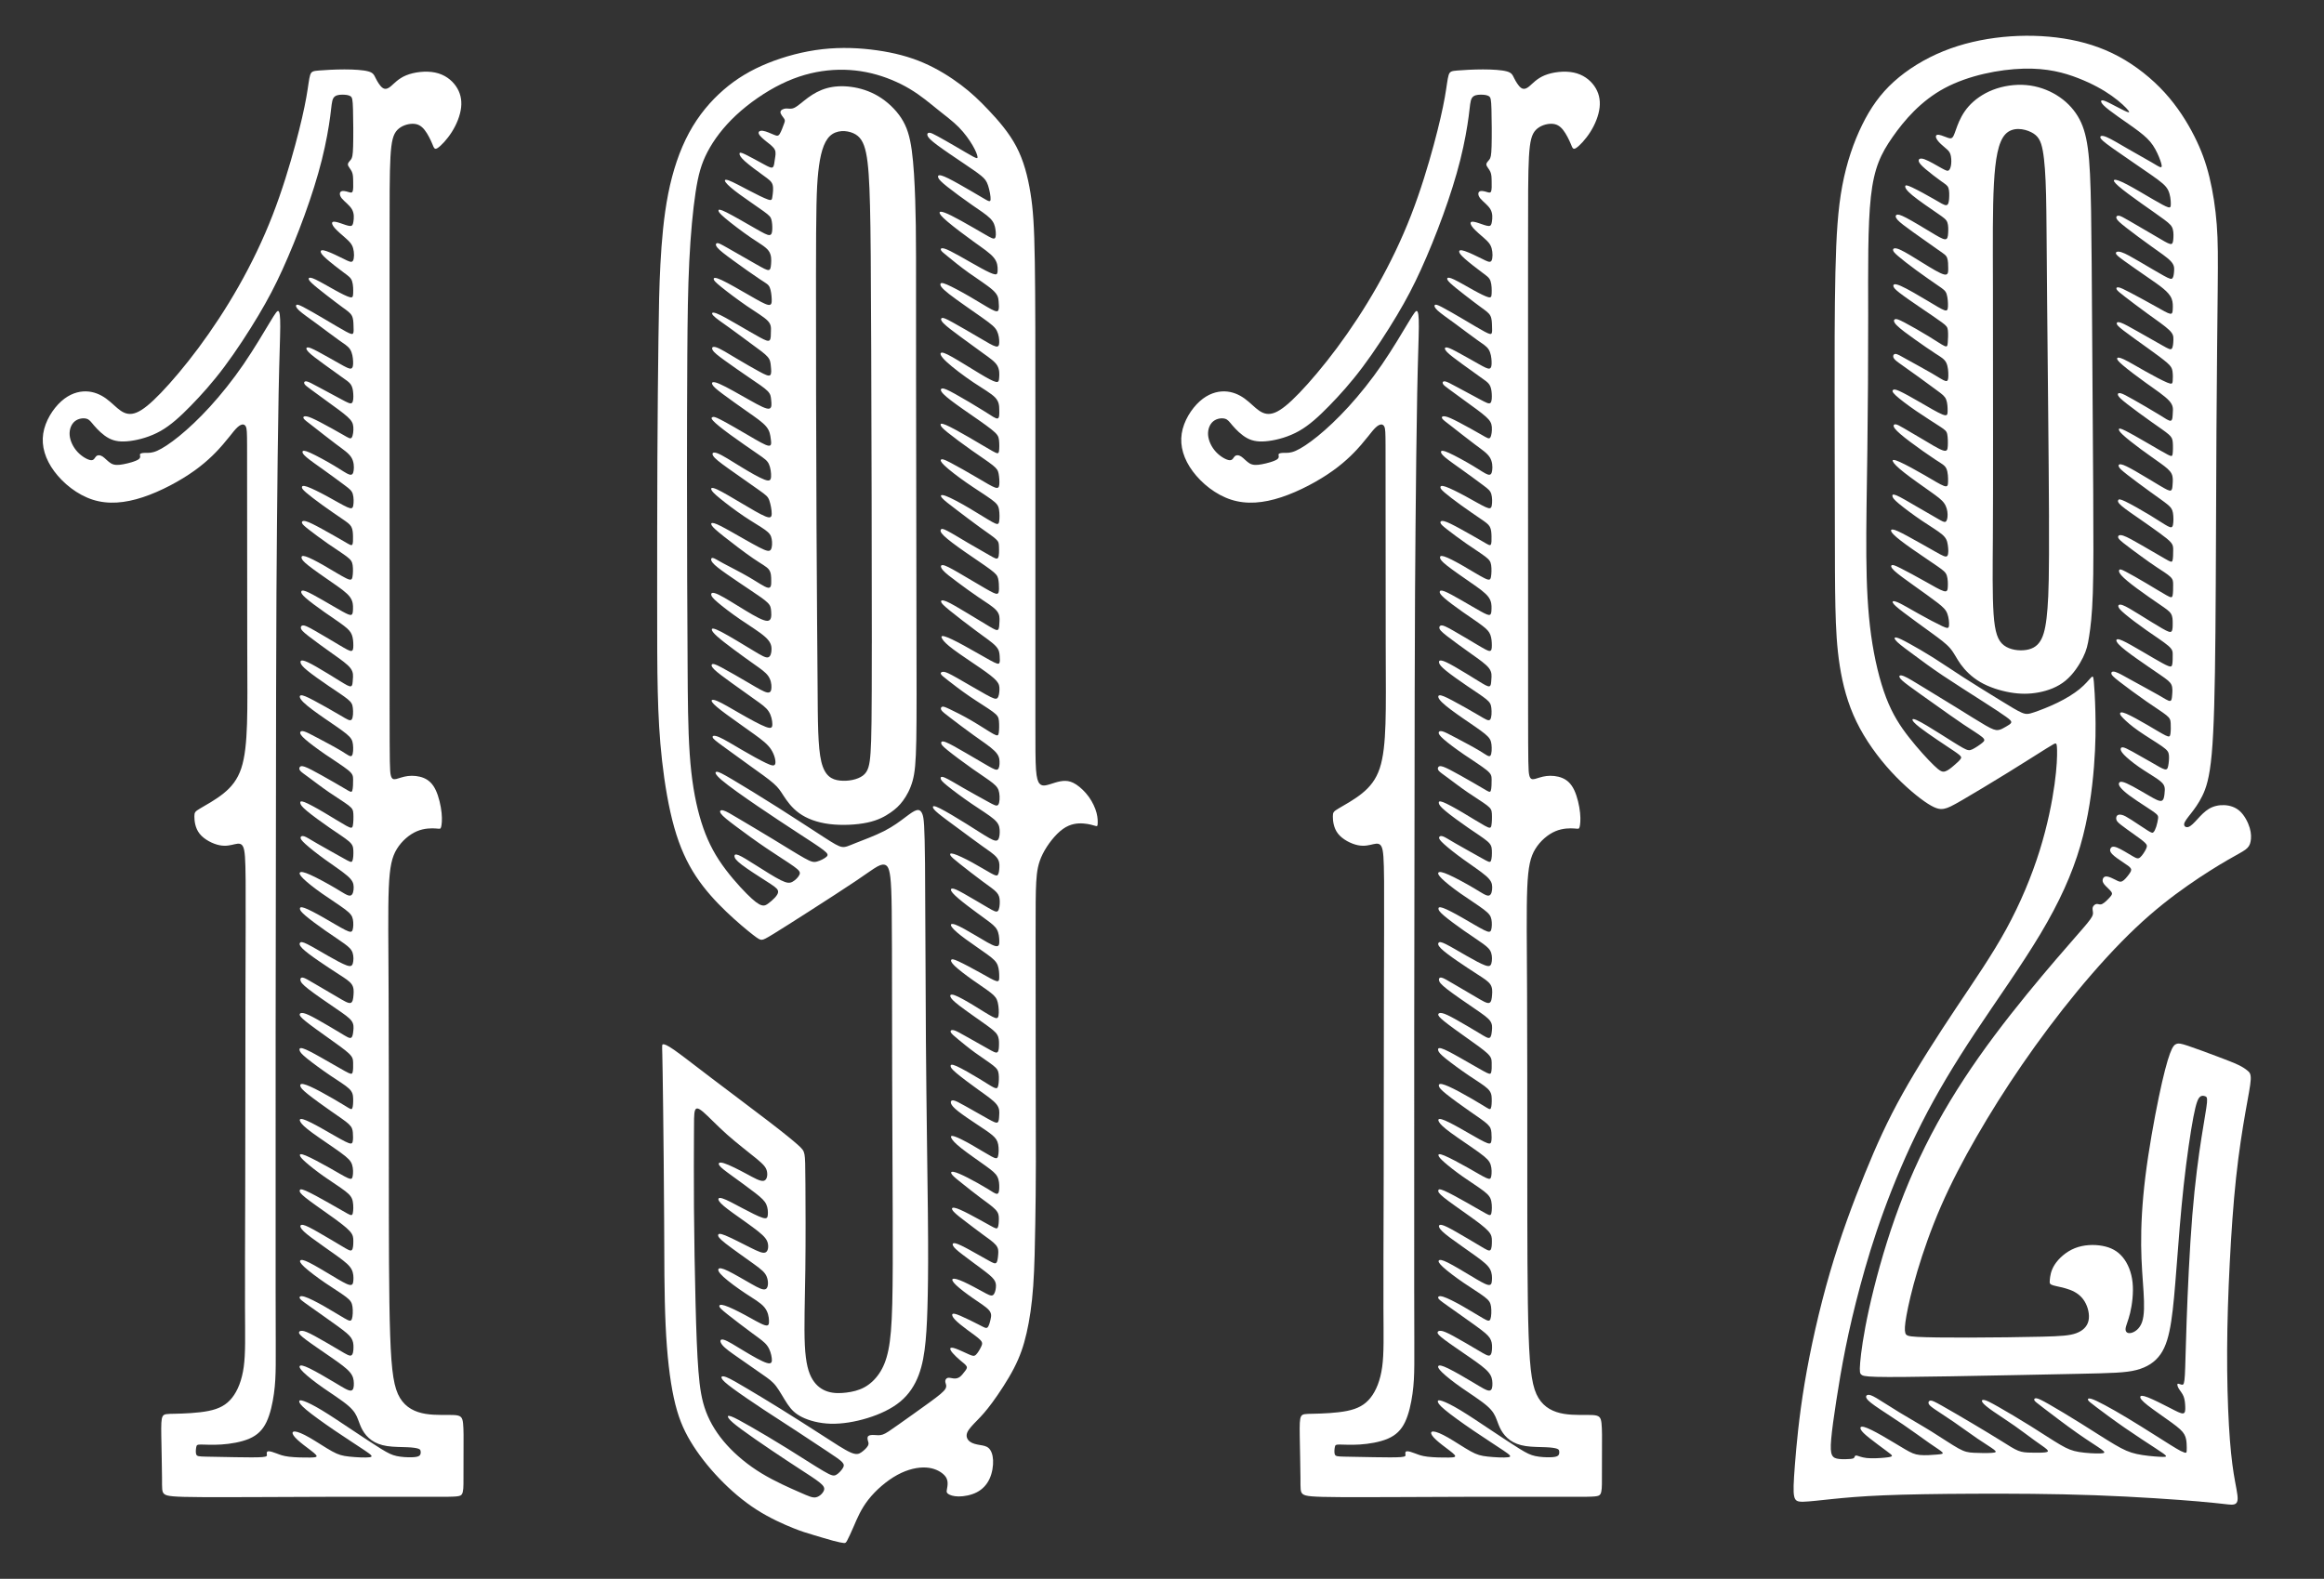 <?xml version="1.0" encoding="UTF-8"?> <svg xmlns="http://www.w3.org/2000/svg" version="1.1" viewBox="0 0 1589.33 1080"><rect x="0" y="0" width="1589.33" height="1080" fill="#333333" stroke="none"/><defs><style> .cls-1 { fill: #fff; fill-rule: evenodd; } </style></defs><g><g id="_Слой_1" data-name="Слой_1"><g><path class="cls-1" d="M62.27,314.8c-2.18-.18-6.19-2.37-9.22-5.63-3.04-3.25-5.1-7.57-5.42-11.51-.31-3.94,1.13-7.51,3.54-9.48,2.41-1.97,5.79-2.35,7.92-1.78,2.13.56,3,2.07,5.29,4.73,2.28,2.66,5.98,6.48,10.04,8.64,4.07,2.16,8.51,2.66,14.58,1.88,6.07-.78,13.77-2.85,20.84-6.85,7.07-4.01,13.52-9.95,20.59-17.18,7.07-7.23,14.77-15.74,22.91-26.6,8.14-10.86,16.71-24.06,23.38-35.24,6.66-11.17,11.42-20.31,16.46-31.39,5.04-11.08,10.36-24.1,15.08-37.11,4.73-13.02,8.86-26.04,11.83-37.9,2.97-11.86,4.79-22.56,5.73-29.7.94-7.14,1-10.7,2.22-12.64,1.22-1.94,3.6-2.25,5.88-2.28,2.28-.03,4.47.22,5.73,1.03,1.25.81,1.56,2.19,1.76,8.89.2,6.7.28,18.72.09,25.38-.19,6.66-.66,7.97-1.55,9.14-.89,1.17-2.2,2.2-2.01,3.51.19,1.31,1.87,2.9,2.71,4.77.84,1.87.84,4.02.89,6.6.05,2.57.14,5.57-.37,6.83-.51,1.26-1.64.8-3.23.33-1.59-.47-3.65-.94-4.73-.24-1.08.7-1.17,2.57.56,4.73,1.73,2.15,5.29,4.58,6.92,7.44,1.64,2.85,1.36,6.13,1.03,8.28-.33,2.15-.7,3.18-2.29,3.13-1.59-.05-4.4-1.17-6.78-1.97-2.39-.8-4.35-1.26-5.15-.75-.8.51-.42,2.01,1.4,4.12,1.83,2.1,5.1,4.82,7.58,7.02,2.48,2.2,4.17,3.88,5.01,6.78.84,2.9.84,7.02-.09,8.56-.94,1.54-2.81.51-6.36-1.26-3.56-1.78-8.8-4.31-11.84-5.33-3.04-1.03-3.88-.56-3.88.34,0,.9.87,2.25,3.9,4.94,3.04,2.7,8.26,6.75,11.68,9.28,3.42,2.54,5.03,3.56,5.86,5.98.83,2.42.88,6.22.76,8.49-.12,2.27-.41,3-2.34,2.49-1.93-.51-5.49-2.27-10-4.76-4.51-2.49-9.98-5.71-13.25-7.27-3.27-1.56-4.34-1.46-4.71-.95-.37.51-.03,1.44,2.02,3.39,2.05,1.95,5.81,4.93,9.76,8,3.95,3.07,8.1,6.25,11.25,8.54,3.15,2.29,5.3,3.71,6.37,5.73,1.07,2.03,1.07,4.66,1.15,6.93.07,2.27.22,4.17-.22,5.05-.44.88-1.46.73-4.81-1.05-3.34-1.78-9-5.2-14.67-8.54-5.66-3.34-11.32-6.61-14.64-8.32-3.32-1.71-4.29-1.85-4.76-1.37-.46.49-.41,1.61,1.88,3.73,2.29,2.12,6.83,5.25,11.96,9,5.13,3.76,10.83,8.15,14.93,11.05,4.1,2.9,6.59,4.32,8.05,6.65,1.46,2.33,1.89,5.56,2,8.14.1,2.58-.12,4.51-1.36,4.87-1.24.36-3.5-.85-7.86-3.31-4.36-2.45-10.81-6.15-14.98-8.36-4.17-2.21-6.04-2.92-7.04-2.76-.99.17-1.1,1.21.74,3.14,1.85,1.93,5.65,4.75,10.04,7.95,4.39,3.2,9.35,6.79,12.72,9.16,3.37,2.37,5.13,3.53,6.21,5.16,1.08,1.63,1.46,3.73,1.63,6.21.17,2.48.11,5.35-.86,6.29-.97.94-2.84-.05-7.17-2.37-4.33-2.32-11.12-5.96-15.67-8.41-4.55-2.45-6.87-3.72-8.28-3.92-1.41-.19-1.9.69-1.44,1.66.47.97,1.9,2.01,4.72,4.08,2.81,2.07,7.01,5.16,11.7,8.55,4.69,3.39,9.88,7.09,12.91,9.82,3.03,2.73,3.92,4.5,4.14,7.06.22,2.56-.22,5.93-1.05,7.2-.83,1.27-2.04.44-5.96-1.82-3.92-2.26-10.54-5.96-15.34-8.47-4.8-2.51-7.78-3.84-9.63-4.14-1.85-.3-2.57.41-2.01,1.41.55.99,2.37,2.26,6.54,5.49,4.16,3.23,10.68,8.41,15.7,12.17,5.02,3.75,8.55,6.07,10.37,8.99,1.82,2.92,1.93,6.46,1.63,8.8-.3,2.35-1.02,3.5-2.92,2.95-1.9-.55-4.99-2.81-10.18-5.93-5.19-3.12-12.47-7.09-16.58-8.94-4.11-1.85-5.05-1.57-5.3-.88-.25.69.19,1.79,2.84,4.03,2.65,2.23,7.5,5.6,12.55,9.21,5.05,3.61,10.29,7.48,13.6,9.96,3.31,2.48,4.69,3.59,5.38,5.9.69,2.32.69,5.85.3,7.84-.39,1.99-1.16,2.43-4.19,1.08-3.03-1.35-8.33-4.5-13.65-7.39-5.33-2.9-10.68-5.54-13.65-6.57-2.98-1.02-3.59-.41-3.62.33-.03.75.52,1.63,2.84,3.64,2.32,2.01,6.4,5.16,11.06,8.52,4.66,3.37,9.9,6.95,13.46,9.38,3.56,2.43,5.43,3.7,6.43,5.52.99,1.82,1.1,4.19,1.16,6.59.06,2.4.06,4.83-.52,5.65-.58.83-1.74.06-5.46-2.12-3.72-2.18-10.01-5.77-15.09-8.55-5.08-2.79-8.94-4.77-11.2-5.35-2.26-.58-2.92.25-2.59,1.24.33.99,1.66,2.15,4.77,4.58,3.12,2.43,8.03,6.12,12.97,9.55,4.94,3.42,9.9,6.57,12.8,8.77,2.9,2.21,3.72,3.48,4.08,5.9.36,2.43.25,6.01-.14,8.05-.39,2.04-1.05,2.54-4.47.86-3.42-1.68-9.6-5.55-14.98-8.64-5.38-3.09-9.96-5.41-12.5-6.21-2.54-.8-3.03-.08-2.87.94.16,1.02.99,2.35,4.8,5.35,3.81,3.01,10.59,7.7,16.17,11.56,5.57,3.86,9.93,6.9,12.11,9.85,2.18,2.95,2.18,5.82,2.12,8.03-.06,2.21-.17,3.75-1.08,4.16-.91.41-2.62-.3-6.12-2.23-3.5-1.93-8.8-5.08-13.55-7.81-4.75-2.73-8.94-5.05-11.39-5.99-2.45-.94-3.17-.5-3.28.28-.11.77.39,1.88,3.12,4.28,2.73,2.4,7.7,6.1,12.69,9.6,4.99,3.5,10.01,6.81,13.27,9.3,3.25,2.48,4.74,4.14,5.57,6.35.83,2.21.99,4.97.99,7.12s-.16,3.7-1.35,3.83c-1.19.14-3.39-1.13-8.28-4.03-4.88-2.9-12.44-7.42-17.13-10.07-4.69-2.65-6.51-3.42-7.67-3.36-1.16.06-1.65.94-1.43,1.96.22,1.02,1.16,2.18,5.1,5.27,3.94,3.09,10.9,8.11,16.61,12.17,5.71,4.06,10.18,7.15,12.25,9.93,2.07,2.79,1.74,5.27,1.57,7.56-.17,2.29-.17,4.39-1.3,4.75-1.13.36-3.39-1.02-7.86-3.78-4.47-2.76-11.14-6.9-15.86-9.6-4.72-2.7-7.48-3.97-9.05-4.22-1.57-.25-1.96.52-1.65,1.63.3,1.1,1.3,2.54,4.72,5.32,3.42,2.79,9.27,6.92,14.59,10.54,5.32,3.61,10.12,6.7,12.83,8.91,2.7,2.21,3.31,3.53,3.59,6.15.28,2.62.22,6.54-.83,7.81-1.05,1.27-3.09-.11-8-3.01-4.91-2.9-12.69-7.31-17.85-10.04-5.16-2.73-7.7-3.78-8.91-3.5-1.21.28-1.1,1.88,1.76,4.72,2.87,2.84,8.5,6.92,14.29,10.92,5.79,4,11.75,7.92,15.12,10.7,3.37,2.79,4.14,4.44,4.47,7.2.33,2.76.22,6.62-.74,7.72-.97,1.1-2.79-.55-7.2-3.23-4.41-2.68-11.42-6.37-16.28-8.94-4.86-2.57-7.56-4-9.3-4.47-1.74-.47-2.51.03-2.57.88-.06.86.61,2.07,3.5,4.61,2.9,2.54,8.03,6.4,13.79,10.35,5.77,3.95,12.17,7.97,15.45,10.64,3.28,2.67,3.44,3.99,3.47,6.47.03,2.48-.06,6.13-.57,7.61-.5,1.49-1.42.82-5.21-1.44-3.79-2.26-10.46-6.09-15.74-9.04-5.28-2.95-9.16-5.01-11.49-5.83-2.33-.82-3.1-.38-3.5.26-.41.65-.46,1.51.43,2.54.89,1.03,2.71,2.23,6.12,4.75,3.41,2.52,8.4,6.36,13.53,9.88,5.13,3.53,10.41,6.74,13.24,8.92,2.83,2.18,3.21,3.34,3.36,5.76.14,2.42.05,6.12-.34,8.04-.38,1.92-1.06,2.06-4.44.22-3.38-1.85-9.48-5.69-15.11-9.02-5.64-3.33-10.82-6.16-13.55-7.2-2.74-1.03-3.02-.26-2.83.74.19,1.01.86,2.26,4.44,5.25,3.57,3,10.05,7.75,15.69,11.63,5.64,3.89,10.43,6.91,13.03,9.16,2.59,2.25,2.97,3.74,3.1,6.19.12,2.45-.02,5.85-.65,7.22-.62,1.37-1.73.7-6.31-1.87-4.58-2.57-12.64-7.03-17.78-10-5.13-2.97-7.34-4.46-8.88-4.94-1.54-.48-2.4.05-2.47.89-.07.84.65,1.99,3.43,4.51,2.78,2.52,7.63,6.4,13.22,10.43,5.59,4.03,11.92,8.21,15.42,11.27,3.5,3.07,4.17,5.04,4.25,7.53.07,2.5-.46,5.52-2.23,5.92-1.78.41-4.8-1.8-10.03-4.92-5.23-3.12-12.67-7.15-17.3-9.24-4.63-2.09-6.45-2.23-7.13-1.66-.67.58-.19,1.87,2.33,4.34,2.52,2.47,7.08,6.12,12.64,10.03,5.57,3.91,12.14,8.08,15.93,10.96,3.79,2.88,4.8,4.46,5.25,6.81.46,2.35.36,5.47-.17,7.12-.53,1.66-1.49,1.85-4.97.12-3.48-1.73-9.47-5.37-14.9-8.47-5.42-3.09-10.27-5.64-12.98-6.6-2.71-.96-3.29-.34-3.21.58.07.91.79,2.11,3.86,4.73,3.07,2.61,8.49,6.65,13.58,10.2,5.09,3.55,9.83,6.62,13.02,8.95,3.19,2.33,4.82,3.91,5.59,6.24.77,2.33.67,5.4.14,7.2-.53,1.8-1.49,2.33-4.27,1.34-2.78-.98-7.39-3.48-12.55-6.43-5.16-2.95-10.87-6.36-14.25-8.04-3.38-1.68-4.44-1.63-4.99-1.03-.55.6-.6,1.75,1.53,3.91,2.14,2.16,6.45,5.33,11.18,8.59,4.73,3.26,9.86,6.62,13.96,9.26,4.1,2.64,7.17,4.56,8.66,6.77,1.49,2.21,1.39,4.7,1.2,7.22-.19,2.52-.48,5.06-2.04,5.47-1.56.41-4.39-1.32-9.02-4.05-4.63-2.73-11.06-6.48-15.42-9.04-4.37-2.57-6.67-3.96-8.08-4.22-1.42-.26-1.94.6-1.75,1.78.19,1.18,1.1,2.66,5.71,6.24,4.61,3.57,12.91,9.24,18.69,13.19,5.78,3.96,9.04,6.21,10.6,8.42,1.56,2.21,1.42,4.37,1.2,6.57-.22,2.21-.5,4.46-1.61,4.96-1.1.5-3.02-.74-7.34-3.36-4.32-2.61-11.04-6.6-15.74-9.21-4.7-2.61-7.39-3.86-9.19-4.27-1.8-.41-2.71.02-2.81.82-.1.79.62,1.94,4.2,4.82,3.57,2.88,10,7.48,15.81,11.61,5.8,4.13,10.99,7.77,13.65,10.32,2.66,2.54,2.81,3.98,2.88,6.24.07,2.25.07,5.33-.38,6.74-.46,1.42-1.37,1.18-5.3-.98-3.93-2.16-10.89-6.24-16.5-9.4-5.61-3.17-9.88-5.42-12.16-6.07-2.28-.65-2.57.31-2.23,1.44.34,1.13,1.3,2.42,5.09,5.49,3.79,3.07,10.41,7.92,16.02,11.71,5.61,3.79,10.22,6.53,12.67,8.88,2.45,2.35,2.73,4.32,2.81,6.81.07,2.5-.07,5.52-.62,6.65-.55,1.13-1.51.36-5.42-2.04-3.91-2.4-10.77-6.43-16.19-9.33-5.42-2.9-9.4-4.68-11.59-5.16-2.18-.48-2.57.34-2.28,1.39.29,1.06,1.25,2.35,5.11,5.45,3.86,3.1,10.63,7.99,16.1,11.8,5.47,3.81,9.64,6.55,11.9,8.68,2.25,2.14,2.59,3.67,2.78,5.78.19,2.11.24,4.8-.14,6.29-.38,1.49-1.2,1.78-4.99-.1-3.79-1.87-10.55-5.9-16.19-9.07-5.64-3.17-10.15-5.47-12.59-6.17-2.45-.7-2.83.22-1.97,1.75s2.97,3.69,8.32,7.6c5.35,3.91,13.94,9.57,19.14,13.36,5.21,3.79,7.03,5.71,7.89,8.32.86,2.61.77,5.93.43,7.82-.34,1.89-.91,2.37-3.41,1.27-2.49-1.1-6.91-3.79-12.52-6.96-5.61-3.17-12.43-6.81-16.12-8.35-3.69-1.54-4.27-.96-4.03-.02.24.94,1.29,2.23,4.08,4.68,2.78,2.45,7.29,6.04,12.45,9.67,5.16,3.62,10.96,7.27,14.44,9.96,3.48,2.69,4.63,4.41,5.16,7.1.53,2.69.43,6.33,0,8.06-.43,1.73-1.2,1.53-3.81.12-2.61-1.42-7.08-4.05-12.62-7.2-5.54-3.14-12.16-6.79-15.71-8.32-3.55-1.53-4.03-.96-4.15-.17-.12.79.12,1.8,3.91,4.85,3.79,3.05,11.13,8.13,17.15,12.43,6.02,4.29,10.72,7.8,13.12,10.46,2.4,2.66,2.49,4.49,2.49,6.84s-.1,5.23-1.01,6.14c-.91.91-2.64-.14-7-2.76-4.37-2.61-11.37-6.79-16.38-9.64-5.01-2.85-8.04-4.39-9.84-4.75-1.8-.36-2.38.46-1.73,1.82.65,1.37,2.52,3.29,7.39,6.93,4.87,3.65,12.74,9.02,18.02,12.86,5.28,3.84,7.96,6.14,9.33,8.73,1.37,2.59,1.41,5.47,1.25,7.6-.17,2.14-.55,3.53-2.76,3.02-2.21-.5-6.24-2.9-11.52-6.07-5.28-3.17-11.8-7.1-15.83-9.12-4.03-2.01-5.57-2.11-6.14-1.53-.58.58-.19,1.82,2.78,4.56,2.97,2.74,8.54,6.96,14.08,10.75,5.54,3.79,11.06,7.15,14.27,9.6,3.21,2.45,4.13,3.98,4.51,6.72.38,2.74.24,6.67-.41,8.44-.65,1.78-1.8,1.39-5.06-.48-3.26-1.87-8.64-5.23-13.91-8.23-5.28-3-10.46-5.64-13.39-6.52-2.93-.89-3.6-.02-3.36.86.24.89,1.39,1.8,6.36,5.33,4.97,3.53,13.74,9.67,19.38,13.77,5.64,4.1,8.13,6.16,9.5,8.25,1.37,2.09,1.61,4.2,1.58,6.5-.02,2.3-.31,4.8-1.49,5.42-1.18.62-3.24-.62-8.01-3.45-4.77-2.83-12.26-7.24-17.06-9.84-4.8-2.59-6.91-3.36-8.37-3.5-1.46-.14-2.28.34-2.33,1.13-.05.79.67,1.9,4.8,4.99,4.13,3.1,11.66,8.18,17.54,12.26,5.88,4.08,10.1,7.15,12.4,9.86,2.3,2.71,2.69,5.06,2.76,7.51.07,2.45-.17,4.99-2.04,5.13-1.87.14-5.37-2.11-10.8-5.37-5.42-3.26-12.76-7.53-17.27-9.74-4.51-2.21-6.19-2.35-6.79-1.78-.6.58-.12,1.87,2.52,4.44,2.64,2.57,7.44,6.41,13.41,10.58,5.97,4.17,13.12,8.68,17.32,12.35,4.2,3.67,5.44,6.5,6.45,9.12,1.01,2.61,1.78,5.01,3.17,7.46,1.39,2.45,3.41,4.94,6.14,6.88,2.73,1.94,6.19,3.34,10.65,4.01,4.46.67,9.93.62,13.84.79,3.91.17,6.26.55,7.53,1.01,1.27.46,1.46.98,1.56,1.85.1.86.1,2.06-.74,2.83-.84.77-2.52,1.1-5.4,1.18-2.88.07-6.96-.12-10.27-.84-3.31-.72-5.85-1.97-10.68-4.94-4.82-2.97-11.92-7.68-19.36-12.64-7.44-4.96-15.21-10.19-21.09-13.74-5.88-3.55-9.86-5.42-12.26-6.26-2.4-.84-3.21-.65-3.24.19-.02.84.74,2.33,4.84,5.76,4.1,3.43,11.54,8.8,19.34,14.11,7.8,5.3,15.95,10.53,20.66,13.7,4.7,3.17,5.95,4.27,3.26,4.65-2.69.38-9.31.05-13.94-.46-4.63-.5-7.27-1.17-11.68-3.6-4.41-2.42-10.6-6.6-15.4-9.36-4.8-2.76-8.2-4.1-10.03-4.2-1.82-.1-2.06,1.06-.89,2.78,1.17,1.73,3.77,4.03,6.98,6.52,3.21,2.5,7.05,5.18,8.3,6.67,1.25,1.49-.1,1.78-3.96,1.85-3.86.07-10.24-.07-14.44-.57-4.2-.5-6.21-1.37-8.42-2.21-2.21-.84-4.61-1.66-5.78-1.51-1.18.14-1.13,1.25-.98,2.13.14.89.38,1.56-3.12,1.85-3.5.29-10.75.19-18.37.07-7.63-.12-15.64-.26-20.29-.38-4.66-.12-5.95-.22-6.48-1.46-.53-1.25-.29-3.65-.02-5.04.26-1.39.55-1.78,3.21-1.78s7.7.38,13.91-.02c6.21-.41,13.6-1.61,19.12-3.98,5.52-2.37,9.16-5.92,11.78-11.39,2.62-5.47,4.2-12.86,5.11-19.43.91-6.57,1.15-12.33,1.22-19.67.07-7.34-.02-16.27-.07-52.19-.05-35.93-.05-98.86.01-177.23.06-78.36.18-172.15.32-231.08.14-58.94.3-83.02.58-113.21.27-30.19.66-66.47,1.14-91.08.48-24.61,1.06-37.54,1.11-45.26.05-7.72-.44-10.23-1.21-10.76-.77-.53-1.83.92-5.79,7.48-3.96,6.56-10.81,18.24-18.19,29-7.38,10.76-15.3,20.6-22.87,28.9-7.58,8.3-14.81,15.05-21.04,20.12-6.23,5.07-11.44,8.44-15.1,10.04-3.67,1.59-5.79,1.4-7.72,1.4s-3.67.19-3.96.96c-.29.77.87,2.12-1.01,3.47-1.88,1.35-6.8,2.7-10.47,3.38-3.67.68-6.08.68-8.25-.53-2.17-1.21-4.1-3.62-5.89-4.78-1.79-1.16-3.43-1.06-4.42-.1-1,.96-1.36,2.79-3.54,2.61h0ZM152.7,303.75c3.9-4.52,5.55-6.82,7.19-8.79,1.64-1.97,3.29-3.62,4.77-4.27,1.48-.66,2.79-.33,3.49,1.15.7,1.48.78,4.11.82,12.58.04,8.47.04,22.77.04,48.41s0,62.63.08,88.64c.08,26.01.25,41.05-.16,53.67-.41,12.62-1.4,22.81-3.94,30.45-2.55,7.64-6.66,12.74-12.12,17.14-5.47,4.4-12.29,8.1-15.9,10.23-3.62,2.14-4.03,2.71-4.03,5.51s.41,7.81,3.54,11.79c3.12,3.99,8.96,6.95,13.56,7.89,4.6.95,7.97-.12,10.6-.7,2.63-.58,4.52-.66,5.67,1.85,1.15,2.51,1.56,7.6,1.68,23.3.12,15.7-.04,42-.12,79.97-.08,37.97-.08,87.61-.16,126.28-.08,38.67-.25,66.37-.16,85.93.08,19.56.41,30.99-.86,40.23-1.27,9.25-4.15,16.31-8.01,21.16-3.86,4.85-8.71,7.48-16.03,8.96-7.31,1.48-17.1,1.81-22.89,1.93-5.79.12-7.6.04-8.55,1.81-.95,1.77-1.03,5.38-.9,13.56.12,8.18.45,20.92.49,28.44.04,7.52-.21,9.82,1.68,11.22,1.89,1.4,5.92,1.89,25.15,2.01,19.23.12,53.67-.12,85.02-.21,31.35-.08,59.63,0,74.83,0s17.34-.08,18.41-1.81c1.07-1.73,1.07-5.1,1.07-10.48s0-12.78.04-19.93c.04-7.15.12-14.05-.33-18.12-.45-4.07-1.44-5.3-5.96-5.59-4.52-.29-12.58.37-19.73-.82-7.15-1.19-13.4-4.23-17.42-10.85-4.03-6.62-5.84-16.81-6.74-43.03-.9-26.22-.9-68.46-.9-111.98s0-88.31-.16-122.21c-.16-33.9-.49-56.91.12-71.67.62-14.75,2.18-21.25,5.55-26.71,3.37-5.47,8.55-9.9,13.68-12.08,5.14-2.18,10.23-2.09,12.98-1.89,2.75.21,3.16.53,3.57-.99.41-1.52.82-4.89.33-9.7-.49-4.81-1.89-11.05-3.95-15.45-2.06-4.4-4.77-6.95-8.18-8.38-3.41-1.44-7.52-1.77-10.89-1.36-3.37.41-6,1.56-7.93,2.01-1.93.45-3.16.21-3.82-2.63-.66-2.83-.74-8.26-.78-43.07-.04-34.81-.04-99-.04-159.65v-154.92c0-37.15,0-54.33.62-65.22.62-10.89,1.85-15.49,4.68-18.45,2.84-2.96,7.27-4.27,10.68-4.23,3.41.04,5.79,1.44,7.97,4.19,2.18,2.75,4.15,6.86,5.3,9.62,1.15,2.75,1.48,4.15,3.7,2.71,2.22-1.44,6.33-5.71,9.62-10.89,3.29-5.18,5.75-11.26,6.37-16.77.62-5.51-.62-10.44-3.62-14.71-3-4.27-7.77-7.89-14.14-9.2-6.37-1.32-14.34-.33-19.77,1.89-5.43,2.22-8.3,5.67-10.6,7.56-2.3,1.89-4.03,2.22-5.75.9-1.73-1.32-3.45-4.27-4.56-6.49-1.11-2.22-1.6-3.7-5.01-4.64-3.41-.95-9.74-1.36-16.31-1.36s-13.4.41-17.42.74c-4.03.33-5.26.58-6.08,3.16-.82,2.59-1.23,7.52-2.63,15.33-1.4,7.81-3.78,18.49-7.56,32.47-3.78,13.97-8.96,31.23-15.49,48.04-6.53,16.81-14.42,33.16-23.14,48.53-8.71,15.37-18.25,29.75-27.57,42.29-9.33,12.53-18.45,23.22-25.64,30.7-7.19,7.48-12.45,11.75-16.73,13.48-4.27,1.73-7.56.9-10.72-1.23-3.16-2.14-6.21-5.59-10.03-8.34-3.82-2.75-8.42-4.81-13.72-4.93-5.3-.12-11.3,1.69-16.97,6.78-5.67,5.1-11.01,13.48-12.33,22.11-1.32,8.63,1.4,17.51,7.56,25.81,6.16,8.3,15.78,16.03,26.3,19.4,10.52,3.37,21.94,2.38,34.27-1.69,12.33-4.07,25.56-11.22,35.26-18.16,9.7-6.94,15.86-13.68,19.77-18.21Z"></path><path class="cls-1" d="M563.43,1019.61c-.72,1.84-2.95,4.07-5.33,4.6-2.38.53-4.92-.65-11.33-3.47-6.41-2.82-16.69-7.27-25.91-12.88-9.22-5.6-17.4-12.35-23.84-19.5-6.44-7.15-11.14-14.7-14.15-22.6-3-7.89-4.3-16.13-5.23-27.89-.93-11.76-1.49-27.06-1.98-46.87-.5-19.81-.93-44.14-1.08-65.01-.16-20.86-.03-38.26,0-49.06.03-10.8-.03-15.01.65-17.15.68-2.14,2.1-2.2,5.7.87,3.59,3.06,9.35,9.25,16.31,15.45,6.96,6.19,15.14,12.38,20.06,16.44,4.92,4.06,6.59,5.98,7.18,8.64.59,2.66.09,6.07-2.23,6.56-2.32.5-6.47-1.92-11.76-4.77-5.29-2.85-11.73-6.13-15.29-7.24-3.56-1.11-4.24-.06-3.25,1.45.99,1.52,3.65,3.5,8.42,6.97,4.77,3.47,11.64,8.42,16.1,11.89,4.46,3.47,6.5,5.45,7.58,7.83,1.08,2.38,1.21,5.17,1.05,7.09-.15,1.92-.59,2.97-3.56,2.07-2.97-.9-8.48-3.75-13.9-6.62-5.42-2.88-10.74-5.79-13.62-6.66-2.88-.87-3.31.31-2.1,2.07,1.21,1.77,4.05,4.12,9.22,7.86,5.17,3.75,12.66,8.88,17.21,12.51,4.55,3.62,6.16,5.73,6.75,8.27.59,2.54.15,5.51-1.64,6.28-1.8.77-4.95-.65-10.28-3.31-5.32-2.66-12.82-6.56-16.97-8.27-4.15-1.7-4.95-1.21-5.08-.34-.12.87.43,2.11,5.11,5.79,4.67,3.68,13.47,9.81,19.04,13.84,5.57,4.02,7.92,5.94,9.1,8.95,1.18,3,1.18,7.09-.5,8.27-1.67,1.18-5.02-.56-10.03-3.41-5.01-2.85-11.7-6.81-15.91-8.85-4.21-2.04-5.94-2.17-6.53-1.42-.59.74-.03,2.35,3.34,5.45,3.37,3.1,9.57,7.68,15.05,11.3,5.48,3.62,10.25,6.28,12.88,9.41,2.63,3.13,3.13,6.72,3.22,9.23.09,2.51-.22,3.93-3,3.06-2.79-.87-8.05-4.02-13.37-6.9-5.32-2.88-10.71-5.48-13.81-6.47-3.1-.99-3.9-.37-3.78.5.12.87,1.18,1.98,5.48,5.42,4.3,3.44,11.86,9.19,17.12,13.06,5.26,3.87,8.23,5.85,10.15,8.48,1.92,2.63,2.79,5.91,3.1,8.45.31,2.54.06,4.33-3.34,3.34-3.41-.99-9.97-4.77-15.85-8.33-5.88-3.56-11.08-6.9-13.74-7.58-2.66-.68-2.79,1.3-.84,3.68,1.95,2.38,5.97,5.17,11.18,8.79,5.2,3.62,11.58,8.08,16.03,11.18,4.46,3.1,7,4.83,9.57,8.2,2.57,3.37,5.17,8.39,7.8,12.26,2.63,3.87,5.29,6.59,10.03,8.91,4.74,2.32,11.55,4.24,19.41,4.46,7.86.22,16.78-1.27,25.23-3.87,8.45-2.6,16.44-6.32,22.41-11.27,5.97-4.95,9.94-11.14,12.57-18.08,2.63-6.93,3.93-14.61,4.77-23.49.84-8.88,1.21-18.98,1.46-31.57.25-12.6.37-27.71.08-56.26-.29-28.55-.99-70.56-1.34-116.31-.35-45.75-.35-95.25-.61-122.15-.27-26.9-.8-31.21-1.72-33.77-.92-2.56-2.21-3.36-4.04-2.91-1.83.46-4.2,2.18-7.7,4.82-3.5,2.64-8.13,6.19-14.51,9.45-6.38,3.26-14.51,6.22-19.52,8.21-5.01,1.99-6.89,3.02-9.31,2.64-2.42-.38-5.38-2.15-12.76-6.92-7.38-4.76-19.17-12.52-31.01-20.03-11.85-7.51-23.74-14.78-30.93-19.03-7.19-4.25-9.66-5.49-10.98-5.41-1.32.08-1.48,1.48,3.42,5.68,4.9,4.2,14.86,11.2,24.66,17.88,9.8,6.68,19.44,13.03,27.41,18.22,7.97,5.2,14.27,9.23,17.5,11.74,3.23,2.5,3.39,3.47,2.02,4.68-1.37,1.21-4.28,2.67-6.52,3.23-2.23.57-3.8.24-8.61-2.45-4.82-2.69-12.89-7.75-21.27-12.84-8.37-5.09-17.04-10.2-22.96-13.73-5.92-3.53-9.1-5.47-11.12-5.98-2.02-.51-2.88.4-1.61,2.21,1.26,1.8,4.66,4.5,10.26,8.7,5.6,4.2,13.41,9.91,20.92,14.99,7.51,5.09,14.72,9.56,18.65,12.38,3.93,2.83,4.58,4.01,3.88,5.65-.7,1.64-2.75,3.74-4.68,4.82-1.94,1.08-3.77,1.13-8.1-1.02-4.33-2.15-11.17-6.52-16.69-10.01-5.52-3.5-9.72-6.14-12.11-7.11-2.4-.97-2.99-.27-2.88.83.11,1.1.92,2.61,5.01,5.73,4.09,3.12,11.47,7.86,16.45,11.04,4.98,3.18,7.56,4.79,8.21,6.49.65,1.7-.65,3.47-2.07,5.01-1.43,1.53-2.99,2.83-4.39,3.88-1.4,1.05-2.64,1.86-4.69,1.26-2.05-.59-4.9-2.58-10.2-7.91-5.3-5.33-13.06-14-18.98-23.07-5.92-9.07-10.01-18.55-13.22-30.02-3.2-11.47-5.52-24.93-6.73-42.48-1.21-17.55-1.32-39.2-1.43-59.49-.11-20.3-.22-39.25-.3-60.41-.08-21.16-.13-44.52-.13-71.15s.05-56.5.22-81.7c.16-25.2.43-45.71,1.35-64.26.91-18.55,2.48-35.13,4.31-47.19,1.83-12.06,3.93-19.6,8.18-27.7,4.25-8.1,10.66-16.77,19.49-25.01,8.83-8.24,20.08-16.05,30.96-21.37,10.88-5.33,21.37-8.18,31.63-9.26,10.26-1.08,20.27-.38,29.85,1.91,9.58,2.29,18.74,6.17,26.35,10.71,7.62,4.55,13.7,9.77,19.17,14.16,5.46,4.39,10.31,7.94,14.37,12.06,4.06,4.12,7.35,8.8,9.48,12.46,2.13,3.66,3.1,6.3,3.31,7.64.22,1.35-.32,1.4-3.02-.03-2.69-1.43-7.54-4.34-12.19-7.05-4.66-2.72-9.13-5.25-12.14-6.89-3.01-1.64-4.58-2.4-5.65-2.37-1.08.03-1.67.83-1.13,2.13.54,1.29,2.21,3.07,6.73,6.43,4.52,3.37,11.9,8.32,17.61,12.17,5.71,3.85,9.75,6.6,12.33,8.72,2.58,2.13,3.71,3.63,4.71,6.68,1,3.04,1.86,7.62,1.7,9.56-.16,1.94-1.35,1.24-5.36-1.13-4.01-2.37-10.85-6.41-16.31-9.47-5.47-3.07-9.56-5.17-11.85-5.79-2.29-.62-2.77.24-2.26,1.48.51,1.24,2.02,2.85,6.14,6.14,4.12,3.28,10.85,8.24,16.5,12.17,5.65,3.93,10.23,6.84,12.84,9.48,2.61,2.64,3.26,5.01,3.63,7.54.38,2.53.48,5.22-.4,6.03-.89.81-2.77-.27-7-2.72-4.23-2.45-10.79-6.27-15.96-9.13-5.17-2.85-8.94-4.74-11.36-5.63-2.42-.89-3.5-.78-3.47.08.03.86,1.16,2.48,5.41,6.08,4.25,3.61,11.63,9.21,17.85,13.68,6.22,4.47,11.29,7.82,13.84,11.01,2.56,3.18,2.61,6.2,2.59,8.29-.03,2.09-.13,3.26-1.8,3.07-1.67-.19-4.9-1.72-9.37-4.15-4.47-2.44-10.19-5.77-14.87-8.39-4.68-2.62-8.34-4.52-10.45-5.11-2.12-.58-2.7.16-2.28,1.08.42.93,1.85,2.04,5.03,4.63,3.18,2.59,8.1,6.67,14,10.88,5.9,4.21,12.78,8.55,16.36,11.78,3.57,3.23,3.84,5.34,4.05,7.65.21,2.3.37,4.79-.11,6.03-.48,1.24-1.59,1.24-4.9-.5-3.31-1.75-8.81-5.24-14.69-8.65-5.88-3.42-12.12-6.75-15.64-8.26-3.52-1.51-4.31-1.19-4.47-.29-.16.9.32,2.38,5.93,6.77,5.61,4.39,16.36,11.7,22.81,16.28,6.46,4.58,8.63,6.43,9.9,8.95,1.27,2.51,1.64,5.69,1.59,7.83-.05,2.14-.53,3.26-2.51,2.75-1.98-.5-5.48-2.62-11.14-5.95-5.66-3.33-13.5-7.89-18.21-10.48-4.71-2.59-6.3-3.23-7.22-2.99-.93.24-1.19,1.35.93,3.57,2.12,2.22,6.62,5.56,11.75,9.34,5.13,3.78,10.9,8.02,15.48,11.3,4.58,3.28,7.97,5.61,9.58,8.36,1.61,2.75,1.46,5.93,1.3,8.12-.16,2.2-.32,3.42-2.25,3.02-1.93-.4-5.64-2.41-11.35-5.85-5.72-3.44-13.45-8.31-18.37-11.09-4.92-2.78-7.04-3.47-7.83-2.91-.79.56-.26,2.36,3.84,6.16,4.1,3.81,11.78,9.63,18.37,14.05,6.59,4.42,12.09,7.44,14.85,10.35,2.75,2.91,2.75,5.72,2.8,8.47.05,2.75.16,5.45-1.09,5.82-1.24.37-3.84-1.59-9.47-5.13-5.64-3.55-14.32-8.68-19.72-11.67-5.4-2.99-7.52-3.84-8.73-3.68-1.22.16-1.54,1.32.77,3.73,2.3,2.41,7.22,6.06,13.76,10.64,6.54,4.58,14.69,10.08,19.05,13.55,4.37,3.47,4.95,4.9,5.24,7.36.29,2.46.29,5.95-.03,7.7-.32,1.75-.95,1.75-4.44-.19-3.49-1.93-9.85-5.8-16.14-9.45-6.3-3.65-12.54-7.09-15.85-8.47-3.31-1.38-3.68-.69-3.44.21.24.9,1.08,2.01,4.82,5.03,3.73,3.02,10.35,7.94,16.35,12.17,6.01,4.24,11.41,7.78,14.42,10.19,3.02,2.41,3.65,3.68,4.07,5.87.42,2.2.63,5.32.45,7.31-.19,1.98-.77,2.83-2.99,2.06-2.22-.77-6.09-3.15-12.04-6.64-5.95-3.49-14-8.1-18.55-10.45-4.55-2.35-5.61-2.46-6.17-2.04-.56.42-.61,1.38,2.28,4.13,2.88,2.75,8.71,7.3,15.03,11.7,6.32,4.39,13.15,8.63,17.02,11.46,3.86,2.83,4.76,4.26,5.21,6.85.45,2.59.45,6.35.08,8.34-.37,1.98-1.11,2.2-4.6.29-3.49-1.91-9.74-5.93-15.99-9.61-6.24-3.68-12.49-7.01-15.91-8.26-3.41-1.24-4-.4-2.57,1.32,1.43,1.72,4.87,4.31,9.71,7.99,4.84,3.68,11.09,8.44,16.17,12.12,5.08,3.68,9,6.27,10.98,8.1,1.99,1.83,2.04,2.88,2.12,5.27.08,2.38.19,6.09-.58,7.44-.77,1.35-2.41.34-5.96-1.69-3.55-2.04-9-5.11-14.53-8.36-5.53-3.26-11.14-6.7-14.32-8.34-3.18-1.64-3.92-1.48-4.34-.85-.42.64-.53,1.75,2.12,4.31,2.65,2.57,8.04,6.59,14.32,10.96,6.27,4.37,13.42,9.08,17.41,12.07,4,2.99,4.84,4.26,5.32,6.27.48,2.01.58,4.76.56,6.8-.03,2.04-.19,3.36-1.3,3.52-1.11.16-3.18-.85-8.13-3.7-4.95-2.86-12.78-7.57-18.37-10.8-5.58-3.23-8.92-4.98-10.61-5.11-1.69-.13-1.75,1.35.03,3.44,1.77,2.09,5.37,4.79,9.82,8.1,4.45,3.31,9.74,7.22,14.77,10.61,5.03,3.39,9.79,6.25,12.09,8.92,2.3,2.67,2.14,5.16,2.04,7.57-.11,2.41-.16,4.74-.95,5.5s-2.33-.03-6.09-2.25c-3.76-2.22-9.74-5.88-15.35-9.26-5.61-3.39-10.85-6.51-13.89-7.78-3.04-1.27-3.89-.69-3.62.32.26,1,1.64,2.43,6.16,6.11,4.53,3.68,12.2,9.61,18.31,14.11,6.11,4.5,10.67,7.57,12.99,10.14,2.33,2.57,2.43,4.63,2.57,6.67.13,2.04.29,4.05-.27,4.87-.56.82-1.83.45-6.25-1.96-4.42-2.41-11.99-6.86-18.1-10.19-6.11-3.33-10.77-5.56-13.13-6.19-2.36-.63-2.41.32-1.46,1.85.95,1.54,2.91,3.65,7.75,7.25,4.84,3.6,12.57,8.68,18.21,12.57,5.64,3.89,9.18,6.59,11.06,8.76,1.88,2.17,2.09,3.81,2.04,5.95-.05,2.14-.37,4.79-1.38,5.82-1.01,1.03-2.7.45-7.97-2.46-5.27-2.91-14.1-8.15-19.58-11.25-5.48-3.1-7.59-4.05-9.08-4.21-1.48-.16-2.33.48-2.09,1.32.24.85,1.56,1.91,4.95,4.55,3.39,2.65,8.84,6.88,14.77,10.93,5.93,4.05,12.33,7.91,15.8,10.48,3.47,2.57,4,3.84,4.23,6.3.24,2.46.19,6.11-.11,8.12-.29,2.01-.82,2.38-3.92.66-3.1-1.72-8.76-5.53-14.56-8.92-5.8-3.39-11.72-6.35-15.16-7.96-3.44-1.61-4.39-1.88-5.11-1.59-.72.29-1.19,1.14-.53,2.25.66,1.11,2.46,2.49,6.38,5.48,3.92,2.99,9.95,7.6,15.72,11.72,5.77,4.13,11.27,7.78,14.24,10.69,2.96,2.91,3.39,5.08,3.47,7.33.08,2.25-.19,4.58-1.19,5.32-1.01.74-2.75-.11-6.62-2.3-3.86-2.2-9.84-5.74-15.43-9-5.58-3.26-10.77-6.22-13.55-7.28-2.78-1.06-3.15-.21-3.12.63.03.85.45,1.69,4.31,4.84,3.86,3.15,11.17,8.6,17.23,12.86,6.06,4.26,10.88,7.33,13.79,9.69,2.91,2.36,3.92,4,4.37,6.75.45,2.75.34,6.62-.66,7.99-1.01,1.38-2.91.26-7.12-2.06-4.21-2.33-10.72-5.87-16.38-9.13-5.66-3.26-10.48-6.22-13.07-7.3-2.59-1.09-2.96-.29-2.83.61.13.9.77,1.91,4.5,4.95,3.73,3.04,10.56,8.13,16.81,12.39,6.25,4.26,11.91,7.7,15.06,10.43,3.15,2.73,3.78,4.74,3.97,7.22.18,2.49-.08,5.45-1.03,6.75-.95,1.3-2.59.93-6.14-1.06-3.55-1.98-9-5.58-15.48-9.63-6.48-4.05-14-8.55-18.13-10.61-4.13-2.06-4.87-1.69-4.87-.93s.74,1.93,3.89,4.53c3.15,2.59,8.71,6.62,14.16,10.64,5.45,4.02,10.8,8.05,15.35,11.27,4.55,3.23,8.31,5.66,10.22,8.02,1.91,2.36,1.96,4.63,1.85,6.77-.11,2.14-.37,4.16-1.01,5.06-.64.9-1.64.69-4.68-.98-3.04-1.67-8.13-4.79-13.07-7.49-4.95-2.7-9.77-4.97-12.36-5.74-2.59-.77-2.96-.03-2.28,1.09.69,1.11,2.44,2.59,6.54,5.85,4.1,3.26,10.56,8.28,15.32,11.8,4.76,3.52,7.83,5.53,9.58,7.46,1.75,1.93,2.17,3.78,2.22,6.22.05,2.43-.27,5.45-1.24,6.54-.98,1.09-2.62.24-7.07-2.36-4.45-2.59-11.7-6.93-16.33-9.53-4.63-2.59-6.64-3.44-7.81-3.39-1.16.05-1.48,1.01.32,3.1,1.8,2.09,5.72,5.32,10.14,8.71,4.42,3.39,9.34,6.93,12.94,9.58,3.6,2.65,5.88,4.39,7.15,6.72,1.27,2.33,1.53,5.24,1.59,7.62.05,2.38-.11,4.24-2.75,3.57-2.65-.66-7.78-3.84-13.15-7.04-5.37-3.2-10.98-6.43-14.11-7.57-3.12-1.14-3.76-.18-2.43,1.69,1.32,1.88,4.6,4.68,9.37,8.18,4.76,3.49,11.01,7.67,15.06,10.64,4.05,2.96,5.9,4.71,6.88,7.2.98,2.49,1.08,5.72,1.08,7.94s-.11,3.44-2.06,2.91c-1.96-.53-5.77-2.81-10.8-5.61-5.03-2.8-11.27-6.14-14.9-7.81-3.62-1.67-4.63-1.67-5.03-1.09-.4.58-.19,1.75,2.38,4.21,2.57,2.46,7.49,6.22,12.31,9.63,4.82,3.41,9.53,6.48,12.44,8.79,2.91,2.3,4.02,3.84,4.68,6.62.66,2.78.87,6.8.5,8.89-.37,2.09-1.32,2.25-4.29.71-2.96-1.53-7.94-4.76-12.91-7.78-4.98-3.02-9.95-5.82-12.73-6.83-2.78-1-3.36-.21-2.94,1.01.42,1.22,1.85,2.86,6.35,6.3,4.5,3.44,12.07,8.68,17.04,12.23,4.97,3.55,7.36,5.4,8.57,7.44,1.22,2.04,1.27,4.26,1.24,6.59-.03,2.33-.13,4.76-1.14,5.43-1.01.66-2.91-.45-6.93-2.73-4.02-2.28-10.16-5.72-14.48-8.15-4.31-2.43-6.8-3.86-8.44-4.24-1.64-.37-2.44.32-1.99,1.38.45,1.06,2.14,2.49,5.08,4.92,2.94,2.43,7.12,5.88,11.64,9.16,4.53,3.28,9.4,6.41,12.2,8.63,2.81,2.22,3.55,3.55,3.84,5.93.29,2.38.13,5.82-.27,7.75-.4,1.93-1.03,2.36-2.91,1.51-1.88-.85-5-2.96-10-6.01-5-3.04-11.88-7.01-15.56-8.65-3.68-1.64-4.15-.95-4.13-.08.03.87.55,1.93,3.97,4.82,3.41,2.88,9.71,7.6,15.16,11.51,5.45,3.92,10.06,7.04,12.25,9.82,2.2,2.78,1.98,5.21,1.85,7.46-.13,2.25-.19,4.31-1.09,4.92-.9.61-2.65-.24-6.8-2.54-4.15-2.3-10.72-6.06-15.19-8.57-4.47-2.51-6.85-3.78-8.31-3.94-1.46-.16-1.98.79-1.56,2.09.42,1.3,1.8,2.94,5,5.45,3.2,2.51,8.23,5.9,12.62,8.81,4.39,2.91,8.15,5.35,10.59,7.41,2.43,2.06,3.55,3.76,4.05,6.41.5,2.65.4,6.25-.11,8.04-.5,1.8-1.4,1.8-4.55.11-3.15-1.69-8.55-5.08-13.42-7.86-4.87-2.78-9.21-4.95-11.64-5.77-2.43-.82-2.96-.29-2.33,1.06.63,1.35,2.43,3.52,6.96,7.09,4.53,3.57,11.78,8.55,16.49,11.94,4.71,3.39,6.88,5.19,8.05,7.49,1.16,2.3,1.32,5.11,1.27,7.41-.05,2.3-.32,4.1-1.48,4.23-1.16.13-3.23-1.4-6.91-3.65-3.68-2.25-8.97-5.21-13.29-7.41-4.31-2.2-7.65-3.63-9.5-3.94-1.85-.32-2.22.48-1.06,1.93,1.16,1.46,3.86,3.57,7.36,6.35,3.49,2.78,7.78,6.22,11.96,9.34,4.18,3.12,8.26,5.93,10.37,8.21,2.12,2.28,2.28,4.02,2.28,6.25s-.16,4.92-.77,6.01c-.61,1.09-1.67.56-5.16-1.37-3.49-1.93-9.42-5.27-14.19-7.75-4.76-2.49-8.36-4.13-10.3-4.42-1.93-.29-2.2.77-.45,2.7,1.75,1.93,5.51,4.74,9.13,7.49,3.63,2.75,7.12,5.45,10.69,8.05,3.57,2.59,7.22,5.08,9.02,7.25,1.8,2.17,1.75,4.02,1.59,6.25-.16,2.22-.42,4.82-1.22,5.8-.79.98-2.12.35-5.4-1.48-3.28-1.83-8.52-4.84-12.89-7.22-4.37-2.38-7.86-4.13-9.77-4.53-1.91-.4-2.22.56-1.51,1.83.71,1.27,2.46,2.86,6.17,5.72,3.7,2.86,9.37,6.99,13.5,10.08,4.13,3.1,6.72,5.16,8.13,7.04,1.4,1.88,1.61,3.57,1.4,5.64-.21,2.06-.85,4.5-2.12,5.19-1.27.69-3.18-.37-6.8-2.36-3.63-1.98-8.97-4.9-12.91-6.7-3.94-1.8-6.48-2.49-7.49-2.12-1.01.37-.48,1.8,2.09,4.26,2.57,2.46,7.17,5.95,11.62,9.03,4.45,3.07,8.73,5.72,10.74,7.96,2.01,2.25,1.75,4.1,1.27,6.3-.48,2.2-1.16,4.74-2.09,5.64-.93.9-2.09.16-5.61-1.67-3.52-1.83-9.39-4.74-12.99-6.27-3.6-1.53-4.92-1.69-5.4-1.14-.48.56-.11,1.83,1.67,3.73,1.77,1.91,4.95,4.45,8.39,6.99,3.44,2.54,7.14,5.08,8.89,6.88,1.75,1.8,1.53,2.86.69,4.66-.85,1.8-2.33,4.34-3.55,5.5-1.22,1.16-2.17.95-4.66-.13-2.49-1.08-6.51-3.04-9.05-3.97-2.54-.93-3.6-.82-3.84-.21-.24.61.34,1.72,1.64,3.23,1.3,1.51,3.31,3.41,5.24,5.03,1.93,1.61,3.78,2.94,4.29,4.1.5,1.16-.34,2.17-1.35,3.47-1.01,1.3-2.17,2.88-3.47,3.78-1.3.9-2.73,1.11-4.18.95-1.46-.16-2.94-.69-4.02-.37-1.09.32-1.77,1.48-1.59,2.75.19,1.27,1.24,2.65.11,4.66-1.14,2.01-4.47,4.66-10.74,9.24-6.27,4.58-15.48,11.09-21.38,15.27-5.9,4.18-8.5,6.03-10.69,6.8-2.2.77-4,.45-5.74.35-1.75-.11-3.44,0-4.21.71-.77.71-.61,2.04-.29,3.15.32,1.11.79,2.01.08,3.39-.72,1.38-2.62,3.23-4.42,4.5-1.8,1.27-3.49,1.96-7.62.13-4.13-1.83-10.69-6.17-19.29-11.72-8.6-5.56-19.24-12.33-28.32-17.97-9.08-5.64-16.59-10.14-22.87-13.87-6.27-3.73-11.3-6.69-14.26-7.86-2.96-1.16-3.86-.53-3.28.77.58,1.3,2.65,3.26,7.75,7.01,5.11,3.76,13.26,9.32,21.3,14.63,8.05,5.32,15.99,10.4,23.61,15.38,7.62,4.98,14.93,9.85,20.09,13.28,5.16,3.44,8.18,5.45,9.63,7.01,1.46,1.56,1.35,2.67.37,4.24-.98,1.56-2.83,3.57-4.47,4.47-1.64.9-3.07.69-8.76-2.65-5.69-3.33-15.64-9.79-24.93-15.56-9.29-5.77-17.92-10.85-24.51-14.63-6.59-3.78-11.14-6.27-13.58-7.15-2.43-.87-2.75-.13-1.72,1.32,1.03,1.46,3.41,3.63,8.68,7.52,5.27,3.89,13.42,9.5,20.67,14.4,7.25,4.9,13.6,9.08,19.27,12.76,5.66,3.68,10.64,6.85,13.52,9.17,2.88,2.32,3.67,3.77,2.95,5.61h0ZM596.22,440.08c0-52.37-.21-143.75-.41-201.12-.2-57.36-.39-80.71-.83-98.06-.43-17.35-1.11-28.68-2.69-36.28-1.59-7.59-4.08-11.43-8.74-13.5-4.66-2.07-11.48-2.36-16,1.92-4.52,4.28-6.73,13.12-7.96,24.55-1.23,11.44-1.5,25.46-1.55,69.68-.05,44.21.11,118.61.35,171.83.24,53.22.58,85.27.74,109.97.16,24.7.16,42.05,2.54,51.94,2.38,9.89,7.13,12.32,12.71,12.93,5.58.61,11.99-.61,15.69-3.37,3.7-2.76,4.7-7.07,5.3-15.91.61-8.84.83-22.21.83-74.59h0ZM608.9,555.93c3.6-2.5,6.13-4.81,8.63-8.21,2.51-3.4,4.99-7.88,6.57-13.54,1.58-5.67,2.24-12.53,2.53-28.01.29-15.49.2-39.6.1-85.77-.1-46.17-.21-114.4-.25-159.9-.04-45.5,0-68.26-.03-84.96-.04-16.7-.17-27.35-.56-38.97-.39-11.62-1.03-24.2-2.35-33.75s-3.3-16.06-7.16-22.01c-3.86-5.95-9.59-11.34-15.71-15-6.12-3.66-12.63-5.6-18.69-6.4-6.06-.8-11.66-.45-16.55.91-4.89,1.36-9.07,3.73-12.78,6.44-3.71,2.72-6.94,5.78-9.35,6.94-2.41,1.16-4.01.43-5.78.52-1.77.09-3.71.99-3.79,2.39-.09,1.4,1.68,3.3,2.48,4.5.8,1.21.62,1.72-.06,3.64-.69,1.92-1.9,5.24-2.91,6.83-1.01,1.59-1.83,1.47-3.88.63-2.05-.84-5.32-2.39-7.56-2.72-2.24-.32-3.45.58-2.85,2.07.6,1.49,3.02,3.56,5.39,5.43,2.37,1.88,4.7,3.56,5.58,5.52.88,1.96.32,4.2-.02,6.49-.35,2.28-.47,4.61-1.38,5.37-.91.75-2.59-.06-6.25-2.05-3.66-1.98-9.31-5.13-12.5-6.66-3.19-1.53-3.92-1.44-4.03-.65-.11.8.41,2.31,3.56,5.17,3.15,2.87,8.92,7.09,12.74,9.85,3.81,2.76,5.67,4.05,6.34,6.42.67,2.37.15,5.82-.15,7.95-.3,2.13-.39,2.95-3.02,2.07-2.63-.88-7.8-3.47-13.08-6.23-5.28-2.76-10.67-5.69-13.6-6.77-2.93-1.08-3.41-.3-2.11,1.42,1.29,1.72,4.35,4.4,9.48,8.15,5.13,3.75,12.33,8.58,16.34,11.49,4.01,2.91,4.83,3.9,5.32,5.73.5,1.83.67,4.51.58,6.66-.09,2.15-.43,3.79-1.94,3.88-1.51.09-4.18-1.38-9.94-4.68-5.76-3.3-14.59-8.43-19.36-10.82-4.76-2.39-5.45-2.05-5.54-1.34-.09.71.43,1.79,4.53,5.26,4.09,3.47,11.77,9.33,17.69,13.36,5.93,4.03,10.11,6.23,12.11,9.05,2,2.82,1.83,6.27,1.64,8.79-.19,2.52-.41,4.12-1.66,4.29-1.25.17-3.54-1.08-8.94-4.16-5.41-3.08-13.94-8-18.92-10.82-4.98-2.82-6.4-3.56-7.35-3.41-.95.15-1.42,1.18.16,3.1,1.59,1.91,5.23,4.7,10.91,8.83,5.67,4.13,13.37,9.6,17.93,12.62,4.56,3.02,5.99,3.59,6.9,5.64.91,2.05,1.31,5.59,1.4,8.18.08,2.59-.14,4.25-2.4,3.85-2.25-.4-6.53-2.85-12.8-6.47-6.27-3.62-14.54-8.41-19.1-10.52-4.56-2.11-5.42-1.54-5.39-.68.03.85.94,2,5.05,5.33,4.1,3.33,11.4,8.86,17.7,13.17,6.3,4.3,11.6,7.38,14.14,10,2.54,2.62,2.31,4.79,2.25,7.24-.06,2.45.06,5.19-.88,6.13-.94.94-2.94.09-6.75-1.99-3.82-2.08-9.46-5.39-15.11-8.67-5.64-3.28-11.29-6.53-14.45-7.7-3.16-1.17-3.85-.26-2.14,1.57,1.71,1.83,5.81,4.56,10.86,8.18,5.05,3.62,11.03,8.12,15.85,11.66,4.82,3.53,8.46,6.1,10.35,8.29,1.88,2.19,1.99,4.02,2.22,6.38.23,2.37.57,5.27-.46,6.16-1.03.88-3.42-.26-7.55-2.51-4.13-2.25-10.01-5.62-15.53-8.92-5.53-3.31-10.72-6.55-13.63-7.55-2.91-1-3.53.26-2.59,1.88.94,1.63,3.45,3.62,8.18,7.04,4.73,3.42,11.69,8.27,17.3,12.09,5.62,3.82,9.89,6.61,12.06,8.84,2.17,2.22,2.22,3.88,2.45,6.24.23,2.37.63,5.44-1.4,5.81-2.02.37-6.47-1.97-13.25-5.79-6.78-3.82-15.91-9.12-20.78-11.2-4.87-2.08-5.5-.94-4.79.51.71,1.45,2.76,3.22,7.15,6.5,4.39,3.28,11.12,8.07,16.82,12.06,5.7,3.99,10.38,7.18,12.86,10.18,2.48,2.99,2.76,5.79,3.11,8.38.34,2.59.74,4.99-1.54,4.7-2.28-.29-7.24-3.25-13.71-7.04-6.47-3.79-14.45-8.41-18.81-10.66-4.36-2.25-5.1-2.14-5.76-1.85-.66.29-1.23.74.48,2.59,1.71,1.85,5.7,5.1,11.63,9.43,5.93,4.33,13.8,9.75,18.64,13.08,4.85,3.33,6.67,4.59,7.81,7.07,1.14,2.48,1.6,6.19,1.46,8.55-.14,2.37-.88,3.39-4.48,2.05-3.59-1.34-10.03-5.05-16.28-8.87-6.24-3.82-12.28-7.75-15.71-9.09-3.42-1.34-4.22-.08-3.08,1.74,1.14,1.82,4.22,4.22,10.43,8.67,6.21,4.45,15.56,10.94,20.75,14.62,5.19,3.68,6.21,4.53,7.13,7.04.91,2.51,1.71,6.67,1.68,9.15-.03,2.48-.88,3.28-4.39,1.85-3.51-1.42-9.66-5.07-16.13-8.92-6.47-3.85-13.25-7.89-16.93-9.55-3.68-1.65-4.25-.91-3.82.23.43,1.14,1.85,2.68,5.82,5.93,3.96,3.25,10.46,8.21,16.39,12.2,5.93,3.99,11.29,7.01,14.45,9.29,3.16,2.28,4.13,3.82,4.59,6.27.46,2.45.4,5.81-.57,7.3-.97,1.48-2.85,1.08-7.9-1.51-5.05-2.59-13.25-7.38-19.18-10.72-5.93-3.34-9.58-5.22-11.63-5.79-2.05-.57-2.51.17-1.68,1.51.83,1.34,2.94,3.28,8.35,7.58,5.42,4.3,14.14,10.97,20.07,15.02,5.93,4.05,9.06,5.47,10.63,7.55,1.57,2.08,1.57,4.82,1.6,7.5.03,2.68.08,5.3-2.22,4.93-2.31-.37-6.98-3.73-12.94-7.21-5.96-3.48-13.2-7.07-17.67-9.49-4.47-2.42-6.19-3.68-7.27-3.68s-1.54,1.25-.03,3.19c1.51,1.94,4.99,4.56,9.92,8.01,4.93,3.45,11.32,7.72,16.5,11.2,5.19,3.48,9.18,6.16,11.26,8.24,2.08,2.08,2.25,3.56,2.42,6.1.17,2.54.34,6.13-2.45,6.3-2.79.17-8.55-3.08-15.22-7.13-6.67-4.05-14.25-8.89-18.44-10.86-4.19-1.97-4.99-1.05-4.9.06.08,1.11,1.06,2.42,4.42,5.3,3.36,2.88,9.12,7.33,15.45,11.66,6.33,4.33,13.23,8.55,16.99,11.92,3.76,3.36,4.39,5.87,4.39,8.41s-.63,5.1-2.31,5.59c-1.68.48-4.42-1.11-10.63-4.87-6.21-3.76-15.9-9.69-21.32-12.51-5.42-2.82-6.56-2.54-6.58-1.65-.03.88,1.05,2.37,3.62,4.67,2.57,2.31,6.61,5.45,11.29,8.92,4.67,3.48,9.98,7.3,14.25,10.32,4.28,3.02,7.52,5.24,9.38,7.84,1.85,2.59,2.31,5.56,2.25,7.84-.06,2.28-.63,3.88-2.91,3.48-2.28-.4-6.27-2.79-12.34-6.36-6.07-3.56-14.22-8.29-18.87-10.75-4.65-2.45-5.79-2.62-6.41-2.2-.63.43-.74,1.45,1.43,3.59,2.17,2.14,6.61,5.39,11.86,9.18,5.24,3.79,11.29,8.12,15.85,11.34,4.56,3.22,7.64,5.33,9.49,8.15,1.85,2.82,2.48,6.36,2.51,8.67.03,2.31-.54,3.39-4.45,1.94-3.91-1.45-11.14-5.44-17.61-9.15-6.47-3.71-12.17-7.13-15.59-8.55-3.42-1.43-4.56-.86-3.48.8,1.08,1.65,4.39,4.39,9.89,8.44,5.5,4.05,13.2,9.41,18.84,13.48,5.64,4.08,9.23,6.87,11.54,10.4,2.31,3.54,3.34,7.81,2.88,9.72-.46,1.91-2.4,1.45-6.41-.46-4.02-1.91-10.12-5.27-16.22-8.84-6.1-3.56-12.2-7.33-15.82-8.86-3.62-1.54-4.76-.85-4.36.23.4,1.08,2.34,2.57,6.96,5.96,4.62,3.39,11.91,8.69,18.53,13.43,6.61,4.73,12.54,8.89,16.1,12.03,3.56,3.13,4.76,5.24,6.98,8.64,2.22,3.39,5.47,8.07,10.58,11.74,5.1,3.68,12.06,6.36,20.61,7.44,8.55,1.08,18.7.57,26.11-1.03,7.41-1.6,12.08-4.28,15.68-6.77h0ZM555.96,1049.91c4.33,1.28,9.9,2.97,13.74,4.01,3.84,1.03,5.96,1.41,7.18,1.54,1.22.13,1.54.03,2.49-1.72.96-1.75,2.54-5.14,4.67-10.08,2.12-4.93,4.77-11.4,9.84-17.87,5.06-6.47,12.54-12.94,19.78-16.89,7.24-3.95,14.24-5.38,19.7-5.04,5.46.35,9.39,2.47,11.66,4.48,2.28,2.01,2.92,3.92,3.02,5.81.11,1.88-.32,3.74-.53,5.01-.21,1.27-.21,1.96.95,2.76,1.17.8,3.5,1.7,7.11,1.72,3.61.03,8.48-.82,12.41-2.84,3.92-2.02,6.89-5.2,8.75-9.23,1.86-4.03,2.6-8.91,2.41-12.75-.19-3.84-1.3-6.65-2.94-8.19-1.64-1.54-3.82-1.8-6.18-2.2-2.36-.4-4.9-.93-6.71-2.28-1.8-1.35-2.86-3.53-1.88-6.1.98-2.57,4-5.54,6.97-8.59,2.97-3.05,5.88-6.18,10.34-12.25,4.45-6.07,10.45-15.09,14.66-23.23,4.22-8.14,6.66-15.4,8.67-24.15,2.01-8.75,3.6-18.98,4.53-32.16.93-13.18,1.19-29.3,1.41-42.69.21-13.39.37-24.05.4-42.26.03-18.21-.08-43.98-.13-72.83-.05-28.85-.05-60.77-.05-81.34s0-29.8.42-37.17c.42-7.37,1.27-12.89,4.43-19.2,3.16-6.31,8.62-13.42,13.84-17.13,5.22-3.71,10.21-4.03,14.05-3.74,3.84.29,6.55,1.19,7.98,1.59,1.43.4,1.59.29,1.7-1.17.11-1.46.16-4.27-.74-7.69-.9-3.42-2.76-7.45-5.3-10.98-2.55-3.53-5.78-6.55-8.56-8.38-2.78-1.83-5.12-2.47-7.45-2.52-2.33-.05-4.67.48-6.97,1.17-2.31.69-4.59,1.54-6.42,1.86-1.83.32-3.21.11-4.32-1.19-1.11-1.3-1.96-3.68-2.39-9.52-.42-5.83-.42-15.11-.42-33.26v-208.27c0-42.56,0-80.92-.39-105.74-.39-24.82-1.18-36.1-2.98-47.23-1.8-11.13-4.6-22.11-9.69-31.77-5.09-9.67-12.47-18.02-18.87-24.79-6.4-6.77-11.83-11.95-19-17.35-7.17-5.4-16.07-11.01-25.7-15.15-9.63-4.15-20-6.83-31.59-8.48-11.59-1.65-24.39-2.26-37.38-.79-12.99,1.46-26.16,5-37.57,9.64-11.4,4.63-21.04,10.37-29.97,18.08-8.93,7.71-17.17,17.41-23.66,29.39-6.49,11.98-11.25,26.25-14.33,41.86-3.08,15.61-4.48,32.56-5.31,48.08-.82,15.52-1.07,29.61-1.34,50.95-.28,21.34-.58,49.94-.73,82.54-.15,32.59-.15,69.18-.15,96.59s0,45.65.4,62.29c.4,16.65,1.19,31.71,2.96,47.41,1.77,15.7,4.51,32.04,8.32,45.52,3.81,13.48,8.69,24.09,14.82,33.39,6.13,9.3,13.51,17.29,20.73,24.21,7.23,6.92,14.3,12.77,18.32,15.89,4.02,3.11,5,3.48,6.16,3.35,1.16-.12,2.5-.73,7.87-4.02,5.37-3.29,14.76-9.27,25.46-16.13,10.7-6.86,22.71-14.61,30.73-20,8.02-5.4,12.04-8.44,14.85-9.97,2.81-1.52,4.39-1.52,5.55-.98,1.16.55,1.89,1.65,2.5,3.93.61,2.29,1.1,5.76,1.4,12.87.31,7.11.43,17.84.49,40.13.06,22.29.06,56.13.15,89.06.09,32.93.28,64.94.37,91.47.09,26.53.09,47.57-.3,62.72-.4,15.15-1.19,24.42-2.65,31.56-1.46,7.14-3.6,12.14-6.4,16.22-2.8,4.09-6.28,7.26-10.12,9.33-3.84,2.07-8.05,3.05-12.29,3.57-4.24.52-8.51.58-12.5-.64-3.99-1.22-7.71-3.72-10.52-8.26-2.81-4.54-4.7-11.13-5.31-23.57-.61-12.44.06-30.73.34-51.65.27-20.92.15-44.46.06-58.27-.09-13.81-.15-17.9-.64-20.52-.49-2.62-1.4-3.78-4.67-6.68-3.26-2.9-8.87-7.53-19.76-15.89-10.89-8.35-27.05-20.43-39.24-29.7-12.2-9.27-20.43-15.73-25.43-19.21-5-3.48-6.77-3.96-7.59-3.87-.82.09-.7.76-.55,6.92.15,6.16.34,17.81.58,37.9.24,20.09.55,48.63.67,75.25.12,26.62.06,51.32,1.01,71.99.94,20.67,2.9,37.32,5.64,49.91,2.74,12.59,6.28,21.13,11.44,29.73,5.15,8.6,11.92,17.26,19.63,25.31,7.71,8.05,16.37,15.49,25.46,21.31,9.09,5.82,18.6,10.03,24.9,12.56,6.3,2.53,9.39,3.39,13.72,4.67Z"></path><path class="cls-1" d="M1491.7,992.74c-3.51-1.82-10.39-6.22-17.26-10.58-6.88-4.36-13.76-8.67-19.74-12.26-5.98-3.6-11.07-6.49-15.27-8.73-4.2-2.25-7.5-3.85-9.4-4.36-1.9-.5-2.41.09-2.06.87.34.78,1.53,1.74,5.75,4.93,4.22,3.19,11.46,8.6,19.23,13.98,7.77,5.39,16.07,10.75,21.11,14.05,5.04,3.3,6.83,4.54,7.18,5.23.34.69-.76.82-4.54.62-3.78-.21-10.25-.76-15.38-1.88-5.14-1.12-8.94-2.82-15.13-6.46-6.19-3.64-14.76-9.24-23.09-14.44-8.32-5.2-16.39-10.02-21.57-12.98-5.18-2.96-7.47-4.06-8.83-4.24-1.35-.18-1.76.55-1.47,1.31.3.76,1.31,1.54,6.65,5.62,5.34,4.08,15.01,11.46,22.81,16.94,7.79,5.48,13.71,9.06,16.51,11.12,2.8,2.06,2.47,2.61-.87,2.73-3.35.12-9.72-.21-14.46-.98-4.75-.78-7.86-2.02-13-5.02-5.14-3-12.29-7.77-20.17-12.7-7.89-4.93-16.51-10.02-22.08-13.18-5.57-3.16-8.09-4.4-9.63-4.68-1.54-.27-2.09.41-1.12,1.77.96,1.35,3.44,3.37,7.4,6.12,3.97,2.75,9.42,6.24,14.49,9.79,5.07,3.55,9.74,7.18,13.62,9.97,3.87,2.8,6.95,4.77,8.32,6.05,1.38,1.28,1.06,1.88-1.17,2.15-2.22.28-6.35.23-9.65.16-3.3-.07-5.78-.16-8.71-1.33-2.94-1.17-6.33-3.42-11.51-6.65-5.18-3.23-12.15-7.45-19.76-11.97-7.61-4.51-15.86-9.33-20.84-12.13-4.98-2.8-6.67-3.58-7.77-3.53-1.1.05-1.6.92-1.42,1.83.18.92,1.05,1.88,3.94,3.9,2.89,2.02,7.79,5.09,13.23,8.82,5.43,3.74,11.39,8.14,16.48,11.6,5.09,3.46,9.31,5.98,11.19,7.47,1.88,1.49,1.42,1.95-1.54,2.15-2.96.21-8.41.16-12.29-.05-3.87-.21-6.17-.57-10.61-3.03-4.45-2.45-11.05-6.99-18.29-11.48-7.24-4.49-15.13-8.94-21.85-13.02-6.72-4.08-12.27-7.79-15.75-9.83-3.48-2.04-4.91-2.41-5.89-2.27-.99.14-1.54.78-1.24,1.81.3,1.03,1.44,2.45,5.91,5.62,4.47,3.16,12.26,8.07,19.3,12.86,7.04,4.79,13.32,9.47,18.06,12.77,4.75,3.3,7.95,5.23,8.83,6.28.87,1.06-.6,1.24-3.78,1.51-3.19.28-8.09.64-11.69.28-3.6-.37-5.89-1.47-10.06-3.9-4.17-2.43-10.23-6.19-15.57-9.24-5.34-3.05-9.97-5.39-12.47-6.03-2.5-.64-2.87.41-2.18,1.79.69,1.38,2.43,3.07,5.82,5.78,3.39,2.71,8.43,6.42,11.48,8.67,3.05,2.25,4.1,3.03,3.92,3.58-.18.55-1.61.87-4.95,1.19-3.35.32-8.62.64-12.33.23-3.71-.41-5.87-1.56-6.97-1.7-1.1-.14-1.15.73-1.44,1.31-.3.57-.85.85-2.75,1.03-1.9.18-5.16.28-7.59.02-2.43-.25-4.03-.85-4.93-2.7-.89-1.86-1.08-4.97-.55-11.03.53-6.05,1.76-15.04,3.42-25.77,1.65-10.73,3.71-23.2,6.37-36.4,2.66-13.2,5.91-27.14,10.04-42.5,4.13-15.35,9.12-32.12,16.03-51.05,6.9-18.93,15.72-40.02,26.05-60.41,10.33-20.4,22.17-40.1,36.64-61.93,14.48-21.82,31.59-45.76,44.51-67.37,12.92-21.61,21.65-40.88,27.27-60.15,5.62-19.27,8.12-38.55,9.36-54.18s1.22-27.63.98-37.32c-.24-9.69-.69-17.08-1.06-20.91-.37-3.84-.65-4.12-2.02-2.7-1.36,1.42-3.81,4.55-7.73,7.76-3.92,3.21-9.32,6.51-15.14,9.35-5.83,2.84-12.08,5.23-15.97,6.54-3.89,1.31-5.43,1.54-8.5.23-3.07-1.31-7.67-4.15-14.83-8.55-7.16-4.4-16.88-10.37-24.92-15.54-8.04-5.17-14.41-9.55-20.57-13.44-6.17-3.89-12.13-7.3-16.59-9.75-4.46-2.44-7.42-3.92-8.92-4.12-1.51-.2-1.56.88.83,3.16,2.39,2.27,7.22,5.74,12.3,9.49,5.09,3.75,10.43,7.79,18.72,13.35,8.3,5.57,19.55,12.67,27.53,17.79,7.98,5.12,12.7,8.24,15.6,10.32,2.9,2.07,3.98,3.1,3.69,4.06-.28.97-1.93,1.88-3.64,2.87-1.71,1-3.47,2.07-5.34,2.27-1.88.2-3.86-.48-8.44-3.1-4.57-2.61-11.73-7.16-19.49-11.96-7.76-4.8-16.11-9.86-22.62-13.84-6.51-3.98-11.17-6.88-13.87-7.96-2.7-1.08-3.44-.34-2.93.82.51,1.16,2.27,2.76,6.48,5.88,4.21,3.13,10.85,7.78,17.62,12.59,6.76,4.8,13.64,9.75,19.49,13.67,5.85,3.92,10.68,6.82,12.87,8.67,2.19,1.85,1.73,2.64.03,4.04-1.71,1.39-4.66,3.38-6.68,4.35-2.02.97-3.1.91-6.51-.97-3.41-1.88-9.15-5.57-15.37-9.49-6.22-3.92-12.93-8.07-16.31-9.55-3.38-1.48-3.44-.28-1.68,1.65,1.76,1.93,5.34,4.6,9.46,7.5,4.12,2.9,8.78,6.02,12.67,8.61,3.89,2.59,7.02,4.63,8.64,5.97,1.62,1.33,1.73,1.96.91,3.07-.82,1.11-2.59,2.7-4.54,4.38-1.96,1.68-4.12,3.44-6,3.98-1.88.54-3.47-.14-7.67-4.21-4.21-4.06-11.03-11.51-17.02-19.18-6-7.67-11.17-15.57-15.57-27.05-4.4-11.48-8.04-26.54-10.29-42.79-2.25-16.25-3.1-33.7-3.27-54.21-.17-20.52.34-44.1.71-72.29.37-28.19.59-60.98.56-92.33-.04-31.35-.34-61.26,1.84-81.03,2.18-19.77,6.84-29.39,14.84-40.85,8-11.46,19.35-24.76,35.62-33.48,16.27-8.72,37.47-12.85,53.85-13.3,16.38-.45,27.96,2.78,37.5,6.5,9.54,3.72,17.06,7.93,22.89,12.06,5.82,4.13,9.96,8.19,11.35,10.03,1.39,1.84.04,1.47-2.78.11-2.82-1.35-7.1-3.68-10.03-5.15-2.93-1.47-4.51-2.07-5.3-1.84-.79.23-.79,1.28,1.05,3.19,1.84,1.92,5.52,4.7,10.15,7.97,4.62,3.27,10.18,7.03,14.39,10.26,4.21,3.23,7.07,5.94,9.36,9.32,2.29,3.38,4.02,7.44,5.04,10.3,1.01,2.86,1.31,4.51.49,4.66-.83.15-2.78-1.2-6.76-3.53-3.98-2.33-10-5.64-15.78-8.98-5.79-3.34-11.35-6.73-14.69-8.12-3.34-1.39-4.47-.79-4.25.3.23,1.09,1.8,2.67,8.57,7.48,6.77,4.81,18.72,12.87,26.09,18.02,7.36,5.16,10.12,7.42,11.66,10.49,1.53,3.07,1.84,6.94,1.86,9.22.02,2.29-.23,2.99-1.96,2.46-1.73-.53-4.95-2.29-10.26-5.38-5.3-3.09-12.69-7.52-17.67-10.13-4.98-2.61-7.54-3.42-8.57-3.19-1.03.23-.53,1.48,2.69,4.3,3.22,2.82,9.15,7.19,15.23,11.51,6.08,4.32,12.32,8.6,16.11,11.44,3.79,2.84,5.15,4.25,5.78,6.49.63,2.24.53,5.3.3,7.36s-.58,3.12-2.26,2.71c-1.68-.4-4.7-2.26-9.93-5.35-5.23-3.09-12.67-7.42-17.32-10.11-4.65-2.69-6.51-3.75-7.79-3.85-1.28-.1-1.99.75-1.43,2.01.55,1.26,2.36,2.92,6.71,6.31,4.35,3.39,11.24,8.52,17.12,12.72,5.88,4.2,10.76,7.47,13.2,10.08,2.44,2.61,2.44,4.57,2.31,6.61-.13,2.04-.38,4.15-1.11,5.03-.73.88-1.93.53-5.96-1.68-4.02-2.21-10.86-6.28-16.39-9.53-5.53-3.24-9.75-5.66-12.49-6.53-2.74-.88-4-.23-3.85.75.15.98,1.71,2.29,5.71,5.18,4,2.89,10.43,7.37,15.38,10.78,4.95,3.42,8.42,5.78,11.19,8.07,2.77,2.29,4.83,4.5,5.81,6.96.98,2.46.88,5.18.78,7.21-.1,2.04-.2,3.39-1.89,3.09-1.69-.3-4.95-2.26-10.1-5.15-5.15-2.89-12.19-6.71-16.82-9.15-4.63-2.44-6.84-3.49-8.2-3.7-1.36-.2-1.86.45-1.31,1.43.55.98,2.16,2.29,5.91,5.18,3.75,2.89,9.63,7.36,15.43,11.56,5.81,4.2,11.54,8.12,14.45,10.91,2.92,2.79,3.02,4.45,2.97,6.69-.05,2.24-.25,5.05-1.05,6.08-.81,1.03-2.21.28-6.41-2.09-4.2-2.36-11.19-6.33-16.64-9.43-5.46-3.09-9.38-5.3-11.69-6.13-2.31-.83-3.02-.28-2.97.53.05.8.85,1.86,4.7,4.83,3.85,2.97,10.73,7.84,16.54,12.01,5.81,4.17,10.53,7.64,13.22,10,2.69,2.36,3.34,3.62,3.67,5.73.33,2.11.33,5.08.15,6.84-.18,1.76-.53,2.31-3.75.98-3.22-1.33-9.3-4.55-15.11-7.82-5.81-3.27-11.34-6.59-14.63-8.12-3.29-1.53-4.35-1.28-4.5-.58-.15.7.6,1.86,4,4.75,3.39,2.89,9.43,7.52,15.69,11.99,6.26,4.47,12.74,8.8,15.81,12.14,3.07,3.34,2.71,5.71,2.56,8.2-.15,2.49-.1,5.1-1.31,5.5-1.21.4-3.67-1.41-8.52-4.4-4.85-2.99-12.09-7.16-16.97-9.93-4.88-2.76-7.39-4.12-8.95-4.45-1.56-.33-2.16.38-1.66,1.51.5,1.13,2.11,2.69,6.31,5.96,4.2,3.27,10.98,8.24,16.41,12.09,5.43,3.85,9.5,6.56,11.76,8.52,2.26,1.96,2.71,3.17,2.92,5.53.2,2.36.15,5.88-.08,7.74-.23,1.86-.63,2.06-3.29.7-2.66-1.36-7.59-4.27-13.3-7.59-5.71-3.32-12.19-7.04-15.76-8.82-3.57-1.78-4.22-1.63-4.4-1.08-.18.55.13,1.51,2.69,3.9,2.56,2.39,7.39,6.21,12.29,9.83,4.9,3.62,9.88,7.04,13.62,9.75,3.74,2.71,6.26,4.73,7.39,7.01,1.13,2.29.88,4.85.73,7.06-.15,2.21-.2,4.07-1.26,4.45-1.06.38-3.12-.73-7.64-3.42-4.52-2.69-11.51-6.96-16.51-9.83-5-2.87-8.02-4.32-9.73-4.63-1.71-.3-2.11.55-1.63,1.63.48,1.08,1.84,2.39,5.83,5.5,4,3.12,10.63,8.04,15.89,11.84,5.25,3.8,9.12,6.46,11.51,8.42,2.39,1.96,3.29,3.22,3.75,5.73.45,2.51.45,6.28.02,8.25-.43,1.96-1.28,2.11-3.69.83-2.41-1.28-6.38-4-12.01-7.42-5.63-3.42-12.92-7.54-16.87-9.43-3.95-1.88-4.55-1.53-4.88-.88-.33.66-.38,1.61,2.41,4,2.79,2.39,8.42,6.21,13.32,9.6,4.9,3.39,9.07,6.36,12.62,8.95,3.54,2.59,6.46,4.8,7.89,6.61,1.43,1.81,1.38,3.22,1.36,5.48-.03,2.26-.03,5.38-.48,6.71-.45,1.33-1.36.88-5.08-1.26-3.72-2.14-10.26-5.96-15.79-9.15-5.53-3.19-10.05-5.76-12.74-6.64-2.69-.88-3.54-.07-3.59.81-.05.88.7,1.83,3.64,4.2,2.94,2.36,8.07,6.13,12.22,9.15,4.15,3.02,7.31,5.28,10.78,7.57,3.47,2.29,7.24,4.6,9.13,6.43,1.88,1.84,1.88,3.19,1.88,5.53s0,5.66-.38,7.26c-.38,1.61-1.13,1.51-4.2-.2-3.07-1.71-8.45-5.03-13.88-8.25-5.43-3.22-10.91-6.33-14.03-7.94-3.12-1.61-3.87-1.71-4.3-1.21-.43.5-.53,1.61,1.31,3.72,1.84,2.11,5.61,5.23,10.66,8.97,5.05,3.75,11.39,8.12,15.69,11.06,4.3,2.94,6.56,4.45,7.69,6.36,1.13,1.91,1.13,4.22,1.13,6.53s0,4.62-.8,5.48c-.81.85-2.41.25-6.36-2.01-3.95-2.26-10.23-6.18-15.38-9.38-5.15-3.19-9.17-5.65-11.59-6.53-2.41-.88-3.22-.18-3.04.88.17,1.05,1.33,2.46,4.65,5.25,3.32,2.79,8.8,6.96,14.58,11.01,5.78,4.05,11.86,7.97,14.91,10.61,3.04,2.64,3.04,4,3.04,6.11s0,4.98-.3,6.56c-.3,1.58-.9,1.89-2.84,1.13-1.94-.75-5.2-2.56-9.95-5.33-4.75-2.76-10.98-6.49-15.53-9.02-4.55-2.54-7.42-3.9-8.87-3.92-1.46-.03-1.51,1.28.65,3.59,2.16,2.31,6.53,5.63,12.06,9.55,5.53,3.92,12.22,8.45,16.59,11.46,4.37,3.02,6.43,4.53,7.34,6.59.9,2.06.65,4.68.48,6.89-.18,2.21-.28,4.02-1.48,4.12-1.21.1-3.52-1.51-8.24-4.22-4.73-2.71-11.87-6.53-17.37-9.58-5.51-3.04-9.37-5.3-11.66-6.01-2.29-.7-2.99.15-2.84,1.13.15.98,1.16,2.09,5.58,5.53,4.42,3.44,12.27,9.23,18.53,13.57,6.26,4.35,10.93,7.26,13.45,9.3,2.51,2.04,2.87,3.19,3.02,5.43.15,2.24.1,5.56-.18,7.42-.28,1.86-.78,2.26-3.34,1.03-2.56-1.23-7.19-4.1-12.44-7.16-5.25-3.07-11.14-6.33-14.45-7.72-3.32-1.38-4.07-.88-4.2-.2-.13.68.38,1.53,2.29,3.47,1.91,1.94,5.23,4.95,10.38,8.55,5.15,3.6,12.14,7.77,15.99,10.48,3.85,2.72,4.55,3.97,4.75,6.16.2,2.19-.1,5.3-.5,7.26-.4,1.96-.9,2.77-2.61,2.29-1.71-.48-4.63-2.24-8.82-4.68-4.2-2.44-9.68-5.55-13.2-7.47-3.52-1.91-5.08-2.61-6.13-2.79-1.06-.18-1.61.18-1.73.93-.13.75.18,1.91,2.26,4.1,2.09,2.19,5.96,5.41,10.43,8.5,4.47,3.09,9.55,6.06,12.62,8.22,3.07,2.16,4.12,3.52,4.57,5,.45,1.48.3,3.09.08,5.08-.23,1.99-.53,4.35-2.11,4.73-1.59.38-4.46-1.21-8.06-3.29-3.6-2.08-7.93-4.64-11.31-6.47-3.38-1.82-5.8-2.91-7.31-3.2-1.52-.29-2.13.22-2.35.9-.22.69-.04,1.55,1.05,2.92,1.08,1.37,3.07,3.25,6.18,5.56,3.11,2.31,7.33,5.06,10.76,7.29,3.43,2.24,6.07,3.97,7.44,5.16,1.37,1.19,1.48,1.84,1.3,3.29-.18,1.44-.65,3.68-1.23,5.49-.58,1.8-1.26,3.18-1.91,3.81-.65.63-1.26.52-4.06-1.23-2.8-1.75-7.78-5.15-11.07-7.26-3.29-2.11-4.87-2.94-6.28-3.32-1.41-.38-2.64-.31-3.34.32-.7.63-.89,1.83-.63,2.84.25,1.01.94,1.84,3.14,3.58,2.2,1.73,5.92,4.37,9.13,6.66,3.21,2.29,5.92,4.24,7.35,5.65,1.43,1.41,1.57,2.28.74,4.1-.83,1.82-2.64,4.61-4.04,5.81-1.41,1.21-2.42.85-5.33-.85-2.91-1.7-7.71-4.73-10.6-5.85-2.89-1.12-3.86-.32-4.37.65-.51.98-.54,2.13,1.1,3.85,1.64,1.72,4.96,3.99,7.6,5.74,2.64,1.75,4.59,2.98,5.2,4.17.61,1.19-.12,2.34-1.37,4.03-1.25,1.68-3.01,3.9-4.51,4.64-1.51.74-2.76,0-4.63-.97-1.88-.97-4.38-2.16-6-2.3-1.62-.14-2.36.77-2.67,1.79-.31,1.02-.2,2.16,1.08,3.72,1.28,1.56,3.72,3.55,4.69,4.95.97,1.39.45,2.19-.94,3.75-1.39,1.56-3.67,3.89-5.29,4.63-1.62.74-2.59-.11-3.69-.03-1.11.09-2.36,1.11-2.73,2.3-.37,1.19.14,2.56.17,3.92.03,1.36-.43,2.73-4.01,7.11-3.58,4.38-10.29,11.77-21.59,24.97-11.3,13.21-27.19,32.23-41.75,51.7-14.56,19.47-27.79,39.39-39.18,60.1-11.39,20.71-20.94,42.21-28.79,64.43-7.86,22.21-14.02,45.14-17.89,62.73-3.87,17.59-5.45,29.85-6.01,36.42-.56,6.58-.11,7.48.71,8.23.83.75,2.03,1.35,10.56,1.58,8.53.23,24.39.08,50.93-.38,26.54-.45,63.75-1.2,86.94-1.69,23.19-.49,32.36-.71,39.69-2.59,7.33-1.88,12.82-5.41,16.58-10.82,3.76-5.41,5.79-12.71,7.29-22.44,1.5-9.74,2.48-21.91,3.72-38,1.24-16.09,2.74-36.08,4.81-54.99,2.07-18.91,4.7-36.72,6.65-46.87,1.95-10.15,3.23-12.63,4.47-13.72,1.24-1.09,2.44-.79,3.42-.49.98.3,1.73.6,1.39,4.43-.34,3.83-1.77,11.2-3.72,23.72-1.96,12.52-4.44,30.18-6.32,53.45-1.88,23.27-3.16,52.13-3.87,72.09-.71,19.96-.86,31.01-1.2,36.95-.34,5.94-.86,6.77-1.88,6.73-1.01-.04-2.52-.94-3.05-.6-.53.34-.08,1.92.86,3.46.94,1.54,2.37,3.05,3.19,5.15.83,2.1,1.05,4.81,1.13,7.14.07,2.33,0,4.29-1.5,4.47-1.5.19-4.44-1.39-9.1-3.8-4.66-2.41-11.05-5.64-14.89-7.14-3.83-1.5-5.11-1.28-5.26-.38-.15.9.83,2.48,5.04,5.79,4.21,3.31,11.65,8.34,16.54,11.92,4.89,3.57,7.22,5.68,8.49,7.89,1.28,2.22,1.5,4.55,1.62,6.54.11,1.99.11,3.65.04,4.85-.07,1.21-.21,1.97-3.72.15h0ZM1401.27,353.95c-.17-39.69-.92-106.36-1.3-148.18-.38-41.82-.38-58.78-.71-72.32-.33-13.54-1-23.65-2.25-30.41-1.25-6.77-3.09-10.19-7.94-12.62-4.85-2.42-12.7-3.85-17.63,1.38-4.93,5.22-6.94,17.09-7.85,34.05-.92,16.96-.75,39.02-.67,70.64.08,31.62.08,72.82.08,103.02s0,49.42-.13,68.85c-.13,19.43-.38,39.06.5,51.68.88,12.62,2.88,18.22,7.06,21.39,4.18,3.17,10.53,3.93,15.37,3.13,4.85-.79,8.19-3.13,10.4-7.64,2.21-4.51,3.3-11.2,4.05-20.89.75-9.69,1.17-22.39,1-62.08h0ZM1424.52,449.73c2.46-4.99,3.24-8.5,4.18-14.43.94-5.93,2.03-14.29,2.54-29.65.51-15.36.45-37.72.26-69.91-.19-32.18-.5-74.18-.73-108.95-.23-34.77-.38-62.3-.73-82.52-.35-20.22-.89-33.12-2.22-42.86-1.33-9.74-3.46-16.31-6.94-22.02-3.49-5.71-8.33-10.55-14.34-14.26-6.01-3.71-13.17-6.28-20.84-6.94-7.66-.67-15.82.57-22.76,3.26-6.95,2.69-12.68,6.85-16.66,11.34-3.98,4.5-6.2,9.34-7.69,13.22-1.48,3.88-2.23,6.8-3.31,7.96-1.09,1.16-2.52.57-4.52-.22-2-.79-4.57-1.78-5.86-1.53-1.29.25-1.29,1.73-.07,3.51,1.21,1.78,3.63,3.86,5.41,5.36,1.78,1.51,2.92,2.45,3.56,4.3.64,1.85.79,4.62.57,6.77-.22,2.15-.82,3.68-1.58,4.32-.77.64-1.7.4-4.87-1.36-3.17-1.75-8.55-5.02-11.74-6.15-3.19-1.14-4.18-.15-4,1.14.17,1.28,1.51,2.87,4.57,5.49,3.06,2.62,7.86,6.28,10.88,8.43,3.02,2.15,4.25,2.79,4.87,4.6.62,1.81.62,4.77.45,7.22-.17,2.45-.52,4.38-1.95,4.5-1.43.12-3.96-1.56-8.48-4.18-4.52-2.62-11.05-6.18-14.78-7.93-3.73-1.75-4.67-1.71-4.79-.82-.12.89.57,2.62,4.87,6.18,4.3,3.56,12.21,8.95,16.93,12.18,4.72,3.24,6.25,4.32,7,6.35.74,2.03.69,4.99.54,7.39-.15,2.4-.4,4.23-2.15,4.15-1.75-.07-5.02-2.05-10.13-5.14-5.12-3.09-12.09-7.29-16.34-9.52-4.25-2.22-5.78-2.47-6.62-2.03-.84.44-.99,1.58.67,3.44,1.66,1.85,5.12,4.42,10.51,8.3,5.39,3.88,12.7,9.07,17.03,12.06,4.33,2.99,5.66,3.78,6.35,5.66.69,1.88.74,4.84.74,7.36s-.05,4.6-2.87,3.93c-2.82-.67-8.4-4.08-14.34-7.76-5.93-3.68-12.21-7.64-15.84-9.22-3.63-1.58-4.62-.79-4.67.15-.05.94.84,2.03,3.48,4.3,2.65,2.27,7.04,5.73,12.31,9.59,5.26,3.86,11.39,8.11,15.1,10.65,3.71,2.55,4.99,3.39,5.76,5.76.77,2.37,1.01,6.28.89,8.6-.12,2.32-.62,3.06-2.69,2.3-2.08-.77-5.74-3.04-11.52-6.5-5.78-3.46-13.69-8.11-18.04-10.01-4.35-1.9-5.14-1.06-5.09-.05.05,1.01.94,2.2,4.1,4.67,3.16,2.47,8.6,6.23,14.26,10.08,5.66,3.86,11.54,7.81,14.8,10.21,3.26,2.4,3.91,3.24,4.15,5.56.25,2.32.1,6.13-.1,8.4-.2,2.27-.45,3.02-2.35,2.15-1.9-.87-5.46-3.34-10.75-6.58-5.29-3.24-12.31-7.24-16.51-9.44-4.2-2.2-5.59-2.59-6.48-2.2-.89.4-1.29,1.58,1.14,4.08,2.42,2.5,7.66,6.3,12.78,9.94,5.12,3.63,10.11,7.09,13.79,9.47,3.68,2.37,6.06,3.66,7.34,6.23,1.28,2.57,1.48,6.43,1.43,9-.05,2.57-.35,3.86-1.9,3.51-1.56-.35-4.38-2.32-9.37-5.24-4.99-2.92-12.16-6.77-16.81-9.37-4.65-2.6-6.77-3.93-8.11-3.91-1.33.02-1.88,1.41-1.23,2.74.65,1.33,2.49,2.62,5.57,4.8,3.08,2.18,7.4,5.25,11.95,8.54,4.55,3.3,9.32,6.82,12.56,9.21,3.24,2.39,4.94,3.64,5.86,5.94.91,2.3,1.02,5.66.99,7.96-.03,2.3-.2,3.55-3.52,2.25-3.33-1.31-9.81-5.17-15.6-8.53-5.8-3.35-10.92-6.2-13.9-7.53-2.98-1.34-3.84-1.17-4.35-.68-.51.48-.68,1.28,1.93,3.72,2.61,2.44,8.01,6.54,13.98,10.63,5.97,4.09,12.51,8.19,16.2,10.6,3.69,2.42,4.55,3.16,5,5.29.45,2.13.51,5.66.37,8.13-.14,2.47-.48,3.89-3.47,2.87-2.98-1.02-8.61-4.49-13.73-7.56-5.12-3.07-9.72-5.74-12.82-7.53-3.1-1.79-4.69-2.7-5.83-2.7s-1.82.91-.34,2.9c1.48,1.99,5.12,5.06,10.52,9.12,5.4,4.06,12.56,9.12,17.14,12.11,4.58,2.98,6.57,3.89,7.62,6.28,1.05,2.39,1.17,6.25,1.11,8.81-.06,2.56-.29,3.81-2.84,2.9-2.56-.91-7.45-3.98-13.33-7.39-5.88-3.41-12.76-7.16-16.83-8.98-4.06-1.82-5.32-1.7-4.77-.4.54,1.31,2.87,3.81,7.82,7.7,4.94,3.89,12.51,9.18,17.68,12.85,5.17,3.67,7.96,5.71,9.64,8.13,1.68,2.42,2.24,5.2,2.3,7.59.06,2.39-.4,4.38-1.31,4.97-.91.6-2.27-.2-5.68-2.16-3.41-1.96-8.87-5.09-14.27-8.24-5.4-3.16-10.74-6.34-13.56-7.53-2.81-1.19-3.1-.4-2.9.57.2.97.88,2.1,4.46,5.09,3.58,2.98,10.06,7.82,15.83,11.71,5.77,3.89,10.83,6.85,13.67,9.29,2.84,2.44,3.47,4.38,3.89,7.13.43,2.76.65,6.34-.31,7.53-.97,1.19-3.13,0-8.3-2.93-5.17-2.93-13.36-7.59-18.93-10.6-5.57-3.01-8.53-4.38-10.09-4.49-1.56-.11-1.73,1.02.51,3.35,2.24,2.33,6.91,5.86,12.79,9.98,5.88,4.12,12.99,8.84,17.25,11.8,4.26,2.96,5.69,4.15,6.42,6.37.74,2.22.8,5.46.68,7.73-.11,2.27-.4,3.58-2.84,2.87-2.44-.71-7.05-3.44-12.76-6.65-5.71-3.21-12.53-6.91-16.6-8.95-4.07-2.05-5.37-2.44-6.08-2.1-.71.34-.82,1.42,1.71,3.81,2.53,2.39,7.7,6.08,13.44,10.18,5.74,4.09,12.05,8.58,16.06,11.68,4.01,3.1,5.71,4.8,6.74,7.5,1.02,2.7,1.36,6.4,1.14,8.27-.23,1.88-1.02,1.93-4.69.23-3.67-1.71-10.2-5.17-16.09-8.47-5.88-3.3-11.11-6.42-14.18-7.76-3.07-1.33-3.98-.88-3.44.26.54,1.14,2.53,2.96,7.44,6.69,4.9,3.73,12.72,9.38,18.74,13.75,6.01,4.37,10.23,7.45,13.05,10.75,2.82,3.31,4.25,6.84,7.18,10.9,2.93,4.06,7.37,8.65,13.35,12.14,5.98,3.5,13.49,5.9,20.37,7.1,6.88,1.2,13.12,1.2,19.55,0,6.43-1.2,13.04-3.61,18.42-8.05,5.37-4.43,9.51-10.9,11.97-15.89h0ZM1504.56,1027.16c15.54,1.34,18.84,2.06,21.35,2.09,2.51.03,4.23-.62,4.36-3.87.12-3.24-1.35-9.07-2.67-17.24-1.31-8.17-2.46-18.67-3.28-33.04-.82-14.36-1.32-32.58-1.23-51.67.08-19.08.74-39.03,1.77-59.26,1.03-20.23,2.42-40.75,4.35-58.68,1.93-17.93,4.39-33.28,6.36-44.52,1.97-11.25,3.45-18.38,3.65-22.45.21-4.06-.86-5.05-2.22-6.16-1.35-1.11-3-2.34-6.16-3.86-3.16-1.52-7.84-3.32-14.49-5.83-6.65-2.5-15.27-5.7-20.23-7.35-4.96-1.64-6.28-1.72-7.59-1.27-1.31.45-2.63,1.44-4.55,6.65-1.93,5.21-4.47,14.65-7.63,29.83-3.16,15.18-6.94,36.11-9.19,54.42-2.26,18.3-3,33.98-2.87,46.91.12,12.93,1.11,23.1,1.64,31.84.53,8.74.62,16.05-1.07,20.76-1.68,4.72-5.13,6.85-7.55,7.35-2.42.49-3.82-.66-3.69-2.79.12-2.13,1.76-5.25,3.12-10.87,1.35-5.62,2.42-13.75,1.68-20.85-.74-7.1-3.28-13.17-6.81-17.4-3.53-4.23-8.04-6.61-13.83-7.67-5.79-1.07-12.84-.82-18.88,1.6-6.03,2.42-11.04,7.02-13.75,11.24-2.71,4.23-3.12,8.08-3.33,10.38-.21,2.3-.21,3.04,2.26,3.78,2.46.74,7.39,1.48,11.57,3.08,4.19,1.6,7.63,4.06,9.97,7.92,2.34,3.86,3.57,9.11,2.67,13.17-.9,4.06-3.94,6.94-8.41,8.58-4.47,1.64-10.38,2.05-23.55,2.38-13.17.33-33.61.57-49.94.61-16.33.04-28.56-.12-35.21-.49-6.65-.37-7.72-.94-8.21-2.79-.49-1.85-.41-4.96.82-11.82,1.23-6.85,3.61-17.44,7.51-30.53,3.9-13.09,9.32-28.68,16.13-44.32,6.81-15.63,15.02-31.31,24.29-47.4,9.27-16.09,19.61-32.58,31.19-49.41,11.57-16.82,24.38-33.98,37.67-50.11,13.3-16.13,27.08-31.23,39.93-43.38,12.84-12.15,24.74-21.34,35.58-28.93,10.83-7.59,20.6-13.58,27.25-17.44,6.65-3.86,10.18-5.58,12.35-7.22,2.17-1.64,2.99-3.2,3.45-5.54.45-2.34.53-5.46-.62-9.32-1.15-3.86-3.53-8.45-6.65-11.33-3.12-2.87-6.98-4.02-10.71-4.19-3.73-.16-7.35.66-10.42,2.46-3.08,1.81-5.62,4.6-7.92,7.1-2.3,2.5-4.35,4.72-6.12,5.33-1.76.61-3.24-.37-2.99-2.05.25-1.68,2.22-4.06,4.6-7.1,2.38-3.04,5.17-6.73,7.76-11.98,2.59-5.25,4.97-12.07,6.48-28.73,1.52-16.66,2.18-43.17,2.54-83.67.37-40.5.45-95,.7-138.09.25-43.09.66-74.77.86-96.27.21-21.5.21-32.83-.66-44.12-.86-11.28-2.59-22.53-5.01-32.46-2.42-9.93-5.54-18.55-10.38-28.11-4.84-9.56-11.41-20.07-20.19-29.71-8.78-9.64-19.78-18.43-31.52-24.75-11.74-6.32-24.21-10.18-37.55-12.27-13.34-2.09-27.54-2.42-41.57-1.03-14.03,1.4-27.9,4.51-40.75,9.73-12.85,5.21-24.66,12.52-33.9,20.89-9.23,8.37-15.88,17.81-21.63,29.51-5.75,11.69-10.59,25.65-13.58,41.57-3,15.92-4.14,33.82-4.72,59.38-.58,25.57-.58,58.81-.53,90.16.04,31.35.12,60.82.16,83.96.04,23.15.04,39.97.37,54.74.33,14.77.98,27.5,3,40.3,2.01,12.8,5.38,25.69,11.41,38.12,6.03,12.43,14.73,24.42,23.88,34.35,9.15,9.93,18.75,17.81,24.91,21.75,6.16,3.94,8.86,3.94,11.37,3.41,2.5-.53,4.8-1.6,12.23-5.91,7.43-4.31,19.98-11.86,31.15-18.75,11.16-6.89,20.93-13.13,26.18-16.41,5.25-3.28,5.99-3.61,6.52-3.53.53.08.86.57.94,4.6.08,4.02-.08,11.57-1.72,23.39-1.64,11.82-4.76,27.91-10.18,45.26-5.42,17.36-13.13,35.99-22.86,53.76-9.73,17.77-21.46,34.68-34.1,53.64-12.64,18.96-26.18,39.97-36.69,58.77-10.51,18.79-17.97,35.37-25.98,55.07-8,19.7-16.54,42.51-23.84,67.55-7.3,25.03-13.38,52.28-17.28,75.63-3.9,23.35-5.62,42.8-6.61,55.48-.98,12.68-1.23,18.59-.53,21.83.7,3.24,2.34,3.82,6.52,3.69,4.19-.12,10.92-.94,19.64-1.84,8.72-.9,19.44-1.88,35.11-2.53,15.67-.65,36.29-.98,61.31-1.09,25.02-.11,54.43,0,83.03,1.03,28.6,1.03,56.39,2.99,71.93,4.32Z"></path><path class="cls-1" d="M840.83,314.8c-2.18-.18-6.19-2.37-9.22-5.63-3.04-3.25-5.1-7.57-5.42-11.51-.31-3.94,1.13-7.51,3.54-9.48,2.41-1.97,5.79-2.35,7.92-1.78,2.13.56,3,2.07,5.29,4.73,2.28,2.66,5.98,6.48,10.05,8.64,4.07,2.16,8.51,2.66,14.58,1.88,6.07-.78,13.77-2.85,20.84-6.85,7.07-4.01,13.52-9.95,20.59-17.18,7.07-7.23,14.77-15.74,22.91-26.6,8.14-10.86,16.71-24.06,23.38-35.24,6.67-11.17,11.42-20.31,16.46-31.39,5.04-11.08,10.36-24.1,15.08-37.11,4.73-13.02,8.86-26.04,11.83-37.9,2.97-11.86,4.79-22.56,5.73-29.7.94-7.14,1-10.7,2.22-12.64,1.22-1.94,3.6-2.25,5.88-2.28,2.28-.03,4.47.22,5.73,1.03,1.25.81,1.56,2.19,1.76,8.89.2,6.7.28,18.72.09,25.38-.19,6.66-.66,7.97-1.55,9.14-.89,1.17-2.2,2.2-2.01,3.51.19,1.31,1.87,2.9,2.71,4.77.84,1.87.84,4.02.89,6.6.05,2.57.14,5.57-.37,6.83-.52,1.26-1.64.8-3.23.33-1.59-.47-3.65-.94-4.72-.24-1.08.7-1.17,2.57.56,4.73,1.73,2.15,5.29,4.58,6.93,7.44,1.64,2.85,1.36,6.13,1.03,8.28-.33,2.15-.7,3.18-2.29,3.13-1.59-.05-4.4-1.17-6.78-1.97-2.39-.8-4.35-1.26-5.15-.75-.8.51-.42,2.01,1.4,4.12,1.82,2.1,5.1,4.82,7.58,7.02,2.48,2.2,4.16,3.88,5.01,6.78.84,2.9.84,7.02-.09,8.56-.94,1.54-2.81.51-6.36-1.26-3.56-1.78-8.8-4.31-11.84-5.33-3.04-1.03-3.88-.56-3.88.34,0,.9.86,2.25,3.9,4.94,3.04,2.7,8.26,6.75,11.68,9.28,3.42,2.54,5.03,3.56,5.86,5.98.83,2.42.88,6.22.76,8.49-.12,2.27-.42,3-2.34,2.49-1.93-.51-5.49-2.27-10-4.76-4.51-2.49-9.98-5.71-13.25-7.27-3.27-1.56-4.34-1.46-4.71-.95-.37.51-.02,1.44,2.02,3.39,2.05,1.95,5.81,4.93,9.76,8,3.95,3.07,8.1,6.25,11.25,8.54,3.15,2.29,5.3,3.71,6.37,5.73,1.07,2.03,1.07,4.66,1.15,6.93.07,2.27.22,4.17-.22,5.05-.44.88-1.46.73-4.81-1.05-3.34-1.78-9-5.2-14.67-8.54-5.66-3.34-11.32-6.61-14.64-8.32-3.32-1.71-4.3-1.85-4.76-1.37-.46.49-.41,1.61,1.88,3.73,2.29,2.12,6.83,5.25,11.96,9,5.12,3.76,10.83,8.15,14.93,11.05,4.1,2.9,6.59,4.32,8.05,6.65,1.46,2.33,1.89,5.56,2,8.14.1,2.58-.12,4.51-1.36,4.87-1.24.36-3.5-.85-7.86-3.31-4.36-2.45-10.81-6.15-14.98-8.36-4.17-2.21-6.04-2.92-7.04-2.76-.99.17-1.1,1.21.74,3.14,1.85,1.93,5.66,4.75,10.04,7.95,4.39,3.2,9.35,6.79,12.72,9.16,3.36,2.37,5.13,3.53,6.21,5.16,1.08,1.63,1.46,3.73,1.63,6.21.16,2.48.11,5.35-.86,6.29-.97.94-2.84-.05-7.17-2.37-4.33-2.32-11.12-5.96-15.67-8.41-4.55-2.45-6.87-3.72-8.28-3.92-1.41-.19-1.9.69-1.43,1.66.47.97,1.9,2.01,4.72,4.08,2.81,2.07,7.01,5.16,11.7,8.55,4.69,3.39,9.88,7.09,12.91,9.82,3.03,2.73,3.92,4.5,4.14,7.06.22,2.56-.22,5.93-1.05,7.2-.83,1.27-2.04.44-5.96-1.82-3.92-2.26-10.54-5.96-15.34-8.47-4.8-2.51-7.78-3.84-9.63-4.14-1.85-.3-2.56.41-2.01,1.41.55.99,2.37,2.26,6.54,5.49,4.16,3.23,10.68,8.41,15.7,12.17,5.02,3.75,8.55,6.07,10.37,8.99,1.82,2.92,1.93,6.46,1.63,8.8-.3,2.35-1.02,3.5-2.92,2.95-1.9-.55-4.99-2.81-10.18-5.93-5.19-3.12-12.47-7.09-16.58-8.94-4.11-1.85-5.05-1.57-5.3-.88-.25.69.19,1.79,2.84,4.03,2.65,2.23,7.5,5.6,12.55,9.21,5.05,3.61,10.29,7.48,13.6,9.96,3.31,2.48,4.69,3.59,5.38,5.9.69,2.32.69,5.85.3,7.84-.39,1.99-1.16,2.43-4.19,1.08-3.04-1.35-8.33-4.5-13.66-7.39-5.33-2.9-10.68-5.54-13.65-6.57-2.98-1.02-3.59-.41-3.61.33-.03.75.52,1.63,2.84,3.64,2.32,2.01,6.4,5.16,11.06,8.52,4.66,3.37,9.9,6.95,13.46,9.38,3.56,2.43,5.43,3.7,6.43,5.52.99,1.82,1.1,4.19,1.16,6.59.06,2.4.06,4.83-.52,5.65-.58.83-1.74.06-5.46-2.12-3.72-2.18-10.01-5.77-15.09-8.55-5.08-2.79-8.94-4.77-11.2-5.35-2.26-.58-2.92.25-2.59,1.24.33.99,1.66,2.15,4.77,4.58,3.12,2.43,8.03,6.12,12.97,9.55,4.94,3.42,9.9,6.57,12.8,8.77,2.9,2.21,3.72,3.48,4.08,5.9.36,2.43.25,6.01-.14,8.05-.39,2.04-1.05,2.54-4.47.86-3.42-1.68-9.6-5.55-14.98-8.64-5.38-3.09-9.96-5.41-12.5-6.21-2.54-.8-3.03-.08-2.87.94.17,1.02.99,2.35,4.8,5.35,3.81,3.01,10.59,7.7,16.17,11.56,5.57,3.86,9.93,6.9,12.11,9.85,2.18,2.95,2.18,5.82,2.12,8.03-.06,2.21-.17,3.75-1.08,4.16-.91.41-2.62-.3-6.12-2.23-3.5-1.93-8.8-5.08-13.55-7.81-4.75-2.73-8.94-5.05-11.39-5.99-2.46-.94-3.17-.5-3.28.28-.11.77.39,1.88,3.12,4.28,2.73,2.4,7.7,6.1,12.69,9.6,4.99,3.5,10.01,6.81,13.27,9.3,3.26,2.48,4.75,4.14,5.57,6.35.83,2.21.99,4.97.99,7.12s-.16,3.7-1.35,3.83c-1.19.14-3.39-1.13-8.28-4.03-4.88-2.9-12.44-7.42-17.13-10.07-4.69-2.65-6.51-3.42-7.67-3.36-1.16.06-1.65.94-1.43,1.96.22,1.02,1.16,2.18,5.1,5.27,3.94,3.09,10.9,8.11,16.61,12.17,5.71,4.06,10.18,7.15,12.25,9.93,2.07,2.79,1.74,5.27,1.57,7.56-.17,2.29-.17,4.39-1.3,4.75-1.13.36-3.39-1.02-7.86-3.78-4.47-2.76-11.15-6.9-15.86-9.6-4.72-2.7-7.48-3.97-9.05-4.22-1.57-.25-1.96.52-1.65,1.63.3,1.1,1.3,2.54,4.72,5.32,3.42,2.79,9.27,6.92,14.59,10.54,5.32,3.61,10.12,6.7,12.83,8.91,2.7,2.21,3.31,3.53,3.59,6.15.28,2.62.22,6.54-.83,7.81-1.05,1.27-3.09-.11-8-3.01-4.91-2.9-12.69-7.31-17.85-10.04-5.16-2.73-7.7-3.78-8.91-3.5-1.21.28-1.1,1.88,1.77,4.72,2.87,2.84,8.5,6.92,14.29,10.92,5.79,4,11.75,7.92,15.12,10.7,3.37,2.79,4.14,4.44,4.47,7.2.33,2.76.22,6.62-.74,7.72-.97,1.1-2.79-.55-7.2-3.23-4.41-2.68-11.42-6.37-16.28-8.94-4.86-2.57-7.56-4-9.3-4.47-1.74-.47-2.51.03-2.57.88-.05.86.61,2.07,3.5,4.61,2.9,2.54,8.03,6.4,13.79,10.35,5.77,3.95,12.17,7.97,15.45,10.64,3.28,2.67,3.44,3.99,3.47,6.47.03,2.48-.06,6.13-.57,7.61-.5,1.49-1.41.82-5.21-1.44-3.79-2.26-10.46-6.09-15.74-9.04-5.28-2.95-9.16-5.01-11.49-5.83-2.33-.82-3.1-.38-3.5.26-.41.65-.46,1.51.43,2.54.89,1.03,2.71,2.23,6.12,4.75,3.41,2.52,8.4,6.36,13.53,9.88,5.13,3.53,10.41,6.74,13.24,8.92,2.83,2.18,3.21,3.34,3.36,5.76.14,2.42.05,6.12-.34,8.04-.38,1.92-1.06,2.06-4.44.22-3.38-1.85-9.48-5.69-15.11-9.02-5.64-3.33-10.82-6.16-13.55-7.2-2.74-1.03-3.02-.26-2.83.74.19,1.01.86,2.26,4.44,5.25,3.57,3,10.05,7.75,15.69,11.63,5.64,3.89,10.43,6.91,13.03,9.16,2.59,2.25,2.97,3.74,3.1,6.19.12,2.45-.02,5.85-.65,7.22-.62,1.37-1.73.7-6.31-1.87-4.58-2.57-12.64-7.03-17.78-10-5.13-2.97-7.34-4.46-8.88-4.94-1.54-.48-2.4.05-2.47.89-.07.84.65,1.99,3.43,4.51,2.78,2.52,7.63,6.4,13.22,10.43,5.59,4.03,11.92,8.21,15.42,11.27,3.5,3.07,4.17,5.04,4.25,7.53.07,2.5-.46,5.52-2.23,5.92-1.78.41-4.8-1.8-10.03-4.92-5.23-3.12-12.67-7.15-17.3-9.24-4.63-2.09-6.45-2.23-7.12-1.66-.67.58-.19,1.87,2.33,4.34,2.52,2.47,7.08,6.12,12.64,10.03,5.56,3.91,12.14,8.08,15.93,10.96,3.79,2.88,4.8,4.46,5.25,6.81.46,2.35.36,5.47-.17,7.12-.53,1.66-1.49,1.85-4.97.12-3.48-1.73-9.47-5.37-14.9-8.47-5.42-3.09-10.27-5.64-12.98-6.6-2.71-.96-3.29-.34-3.21.58.07.91.79,2.11,3.86,4.73,3.07,2.61,8.49,6.65,13.58,10.2,5.09,3.55,9.83,6.62,13.03,8.95,3.19,2.33,4.82,3.91,5.59,6.24.77,2.33.67,5.4.14,7.2-.53,1.8-1.49,2.33-4.27,1.34-2.78-.98-7.39-3.48-12.55-6.43-5.16-2.95-10.87-6.36-14.25-8.04-3.38-1.68-4.44-1.63-4.99-1.03-.55.6-.6,1.75,1.54,3.91,2.13,2.16,6.45,5.33,11.18,8.59,4.72,3.26,9.86,6.62,13.96,9.26,4.1,2.64,7.17,4.56,8.66,6.77,1.49,2.21,1.39,4.7,1.2,7.22-.19,2.52-.48,5.06-2.04,5.47-1.56.41-4.39-1.32-9.02-4.05-4.63-2.73-11.06-6.48-15.42-9.04-4.37-2.57-6.67-3.96-8.08-4.22-1.42-.26-1.94.6-1.75,1.78.19,1.18,1.1,2.66,5.71,6.24,4.61,3.57,12.91,9.24,18.69,13.19,5.78,3.96,9.04,6.21,10.6,8.42,1.56,2.21,1.42,4.37,1.2,6.57-.22,2.21-.5,4.46-1.61,4.96-1.1.5-3.02-.74-7.34-3.36-4.32-2.61-11.04-6.6-15.74-9.21-4.7-2.61-7.39-3.86-9.19-4.27-1.8-.41-2.71.02-2.81.82-.1.79.62,1.94,4.2,4.82,3.57,2.88,10,7.48,15.81,11.61,5.81,4.13,10.99,7.77,13.65,10.32,2.66,2.54,2.81,3.98,2.88,6.24.07,2.25.07,5.33-.38,6.74-.46,1.42-1.37,1.18-5.3-.98-3.93-2.16-10.89-6.24-16.5-9.4-5.61-3.17-9.88-5.42-12.16-6.07-2.28-.65-2.57.31-2.23,1.44.34,1.13,1.3,2.42,5.09,5.49,3.79,3.07,10.41,7.92,16.02,11.71,5.61,3.79,10.22,6.53,12.67,8.88,2.45,2.35,2.73,4.32,2.81,6.81.07,2.5-.07,5.52-.62,6.65-.55,1.13-1.51.36-5.42-2.04-3.91-2.4-10.77-6.43-16.19-9.33-5.42-2.9-9.4-4.68-11.59-5.16-2.18-.48-2.57.34-2.28,1.39.29,1.06,1.25,2.35,5.11,5.45,3.86,3.1,10.63,7.99,16.1,11.8,5.47,3.81,9.64,6.55,11.9,8.68,2.26,2.14,2.59,3.67,2.78,5.78.19,2.11.24,4.8-.14,6.29-.38,1.49-1.2,1.78-4.99-.1-3.79-1.87-10.55-5.9-16.19-9.07-5.64-3.17-10.15-5.47-12.59-6.17-2.45-.7-2.83.22-1.97,1.75.86,1.54,2.97,3.69,8.32,7.6,5.35,3.91,13.94,9.57,19.14,13.36,5.21,3.79,7.03,5.71,7.89,8.32.86,2.61.77,5.93.43,7.82-.34,1.89-.91,2.37-3.41,1.27-2.49-1.1-6.91-3.79-12.52-6.96-5.61-3.17-12.43-6.81-16.12-8.35-3.69-1.54-4.27-.96-4.03-.02.24.94,1.29,2.23,4.08,4.68,2.78,2.45,7.29,6.04,12.45,9.67,5.16,3.62,10.96,7.27,14.44,9.96,3.48,2.69,4.63,4.41,5.16,7.1.53,2.69.43,6.33,0,8.06-.43,1.73-1.2,1.53-3.81.12-2.62-1.42-7.08-4.05-12.62-7.2-5.54-3.14-12.16-6.79-15.71-8.32-3.55-1.53-4.03-.96-4.15-.17-.12.79.12,1.8,3.91,4.85,3.79,3.05,11.13,8.13,17.15,12.43,6.02,4.29,10.72,7.8,13.12,10.46,2.4,2.66,2.49,4.49,2.49,6.84s-.09,5.23-1.01,6.14c-.91.91-2.64-.14-7-2.76-4.37-2.61-11.37-6.79-16.39-9.64-5.01-2.85-8.04-4.39-9.84-4.75-1.8-.36-2.37.46-1.73,1.82.65,1.37,2.52,3.29,7.39,6.93,4.87,3.65,12.74,9.02,18.02,12.86,5.28,3.84,7.96,6.14,9.33,8.73,1.37,2.59,1.41,5.47,1.25,7.6-.17,2.14-.55,3.53-2.76,3.02-2.21-.5-6.24-2.9-11.51-6.07-5.28-3.17-11.8-7.1-15.83-9.12-4.03-2.01-5.57-2.11-6.14-1.53-.58.58-.19,1.82,2.78,4.56,2.98,2.74,8.54,6.96,14.08,10.75,5.54,3.79,11.06,7.15,14.27,9.6,3.21,2.45,4.13,3.98,4.51,6.72.38,2.74.24,6.67-.41,8.44-.65,1.78-1.8,1.39-5.06-.48-3.26-1.87-8.64-5.23-13.91-8.23-5.28-3-10.46-5.64-13.39-6.52-2.93-.89-3.6-.02-3.36.86.24.89,1.39,1.8,6.36,5.33,4.96,3.53,13.74,9.67,19.38,13.77,5.64,4.1,8.13,6.16,9.5,8.25,1.37,2.09,1.61,4.2,1.58,6.5-.02,2.3-.31,4.8-1.49,5.42-1.18.62-3.24-.62-8.01-3.45-4.77-2.83-12.26-7.24-17.06-9.84-4.8-2.59-6.91-3.36-8.37-3.5-1.46-.14-2.28.34-2.33,1.13-.05.79.67,1.9,4.8,4.99,4.13,3.1,11.66,8.18,17.54,12.26,5.88,4.08,10.1,7.15,12.4,9.86,2.3,2.71,2.69,5.06,2.76,7.51.07,2.45-.17,4.99-2.04,5.13-1.87.14-5.37-2.11-10.8-5.37-5.42-3.26-12.76-7.53-17.27-9.74-4.51-2.21-6.19-2.35-6.79-1.78-.6.58-.12,1.87,2.52,4.44,2.64,2.57,7.44,6.41,13.41,10.58,5.97,4.17,13.12,8.68,17.32,12.35,4.2,3.67,5.44,6.5,6.45,9.12,1.01,2.61,1.78,5.01,3.17,7.46,1.39,2.45,3.41,4.94,6.14,6.88,2.73,1.94,6.19,3.34,10.65,4.01,4.46.67,9.93.62,13.84.79,3.91.17,6.26.55,7.53,1.01,1.27.46,1.46.98,1.56,1.85.1.86.1,2.06-.74,2.83-.84.77-2.52,1.1-5.4,1.18-2.88.07-6.96-.12-10.27-.84-3.31-.72-5.85-1.97-10.67-4.94-4.82-2.97-11.92-7.68-19.36-12.64-7.44-4.96-15.21-10.19-21.09-13.74-5.88-3.55-9.86-5.42-12.26-6.26-2.4-.84-3.21-.65-3.24.19-.02.84.74,2.33,4.85,5.76,4.1,3.43,11.54,8.8,19.33,14.11,7.8,5.3,15.95,10.53,20.66,13.7,4.7,3.17,5.95,4.27,3.26,4.65-2.69.38-9.31.05-13.94-.46-4.63-.5-7.27-1.17-11.68-3.6s-10.6-6.6-15.4-9.36c-4.8-2.76-8.2-4.1-10.03-4.2-1.82-.1-2.06,1.06-.89,2.78,1.17,1.73,3.77,4.03,6.98,6.52,3.21,2.5,7.05,5.18,8.3,6.67,1.25,1.49-.1,1.78-3.96,1.85-3.86.07-10.24-.07-14.44-.57-4.2-.5-6.21-1.37-8.42-2.21-2.21-.84-4.61-1.66-5.78-1.51-1.18.14-1.13,1.25-.98,2.13.14.89.38,1.56-3.12,1.85-3.5.29-10.75.19-18.37.07-7.63-.12-15.64-.26-20.29-.38-4.65-.12-5.95-.22-6.48-1.46-.53-1.25-.29-3.65-.02-5.04.26-1.39.55-1.78,3.21-1.78s7.7.38,13.91-.02c6.21-.41,13.6-1.61,19.12-3.98,5.52-2.37,9.16-5.92,11.78-11.39,2.61-5.47,4.2-12.86,5.11-19.43.91-6.57,1.15-12.33,1.22-19.67.07-7.34-.02-16.27-.07-52.19-.05-35.93-.05-98.86.01-177.23.06-78.36.18-172.15.32-231.08.14-58.94.3-83.02.58-113.21.27-30.19.66-66.47,1.14-91.08.48-24.61,1.06-37.54,1.11-45.26.05-7.72-.43-10.23-1.21-10.76-.77-.53-1.83.92-5.79,7.48-3.96,6.56-10.81,18.24-18.19,29-7.38,10.76-15.3,20.6-22.87,28.9-7.58,8.3-14.81,15.05-21.04,20.12-6.23,5.07-11.44,8.44-15.1,10.04-3.67,1.59-5.79,1.4-7.72,1.4s-3.67.19-3.96.96c-.29.77.87,2.12-1.01,3.47-1.88,1.35-6.8,2.7-10.47,3.38-3.67.68-6.08.68-8.25-.53-2.17-1.21-4.1-3.62-5.89-4.78-1.78-1.16-3.43-1.06-4.42-.1-1,.96-1.36,2.79-3.54,2.61h0ZM931.27,303.75c3.9-4.52,5.55-6.82,7.19-8.79,1.64-1.97,3.29-3.62,4.77-4.27,1.48-.66,2.79-.33,3.49,1.15.7,1.48.78,4.11.82,12.58.04,8.47.04,22.77.04,48.41s0,62.63.08,88.64c.08,26.01.25,41.05-.16,53.67-.41,12.62-1.4,22.81-3.94,30.45-2.55,7.64-6.66,12.74-12.12,17.14-5.47,4.4-12.29,8.1-15.9,10.23-3.62,2.14-4.03,2.71-4.03,5.51s.41,7.81,3.53,11.79c3.12,3.99,8.96,6.95,13.56,7.89,4.6.95,7.97-.12,10.6-.7,2.63-.58,4.52-.66,5.67,1.85,1.15,2.51,1.56,7.6,1.68,23.3.12,15.7-.04,42-.12,79.97-.08,37.97-.08,87.61-.16,126.28-.08,38.67-.25,66.37-.16,85.93.08,19.56.41,30.99-.86,40.23-1.27,9.25-4.15,16.31-8.01,21.16-3.86,4.85-8.71,7.48-16.03,8.96-7.31,1.48-17.1,1.81-22.89,1.93-5.79.12-7.6.04-8.55,1.81-.94,1.77-1.03,5.38-.9,13.56.12,8.18.45,20.92.49,28.44.04,7.52-.21,9.82,1.68,11.22,1.89,1.4,5.92,1.89,25.15,2.01,19.23.12,53.67-.12,85.02-.21,31.35-.08,59.63,0,74.83,0s17.34-.08,18.41-1.81c1.07-1.73,1.07-5.1,1.07-10.48s0-12.78.04-19.93c.04-7.15.12-14.05-.33-18.12-.45-4.07-1.44-5.3-5.96-5.59-4.52-.29-12.58.37-19.72-.82-7.15-1.19-13.4-4.23-17.42-10.85-4.03-6.62-5.84-16.81-6.74-43.03-.9-26.22-.9-68.46-.9-111.98s0-88.31-.16-122.21c-.16-33.9-.49-56.91.12-71.67.62-14.75,2.18-21.25,5.55-26.71,3.37-5.47,8.55-9.9,13.68-12.08,5.14-2.18,10.23-2.09,12.99-1.89,2.75.21,3.16.53,3.58-.99.41-1.52.82-4.89.33-9.7-.49-4.81-1.89-11.05-3.95-15.45-2.05-4.4-4.77-6.95-8.18-8.38-3.41-1.44-7.52-1.77-10.89-1.36-3.37.41-6,1.56-7.93,2.01-1.93.45-3.16.21-3.82-2.63-.66-2.83-.74-8.26-.78-43.07-.04-34.81-.04-99-.04-159.65v-154.92c0-37.15,0-54.33.62-65.22.62-10.89,1.85-15.49,4.68-18.45,2.84-2.96,7.27-4.27,10.68-4.23,3.41.04,5.79,1.44,7.97,4.19,2.18,2.75,4.15,6.86,5.3,9.62,1.15,2.75,1.48,4.15,3.7,2.71,2.22-1.44,6.33-5.71,9.62-10.89,3.29-5.18,5.75-11.26,6.37-16.77.62-5.51-.62-10.44-3.62-14.71-3-4.27-7.77-7.89-14.14-9.2-6.37-1.32-14.34-.33-19.77,1.89-5.42,2.22-8.3,5.67-10.6,7.56-2.3,1.89-4.03,2.22-5.75.9-1.73-1.32-3.45-4.27-4.56-6.49-1.11-2.22-1.6-3.7-5.01-4.64-3.41-.95-9.74-1.36-16.31-1.36s-13.4.41-17.42.74c-4.03.33-5.26.58-6.08,3.16-.82,2.59-1.23,7.52-2.63,15.33-1.4,7.81-3.78,18.49-7.56,32.47-3.78,13.97-8.96,31.23-15.49,48.04-6.53,16.81-14.42,33.16-23.14,48.53-8.71,15.37-18.25,29.75-27.57,42.29-9.33,12.53-18.45,23.22-25.64,30.7-7.19,7.48-12.45,11.75-16.72,13.48-4.27,1.73-7.56.9-10.72-1.23-3.16-2.14-6.21-5.59-10.03-8.34-3.82-2.75-8.42-4.81-13.73-4.93-5.3-.12-11.3,1.69-16.97,6.78-5.67,5.1-11.01,13.48-12.33,22.11-1.32,8.63,1.4,17.51,7.56,25.81,6.16,8.3,15.78,16.03,26.3,19.4,10.52,3.37,21.94,2.38,34.27-1.69,12.33-4.07,25.56-11.22,35.26-18.16,9.7-6.94,15.86-13.68,19.77-18.21Z"></path></g></g></g></svg> 